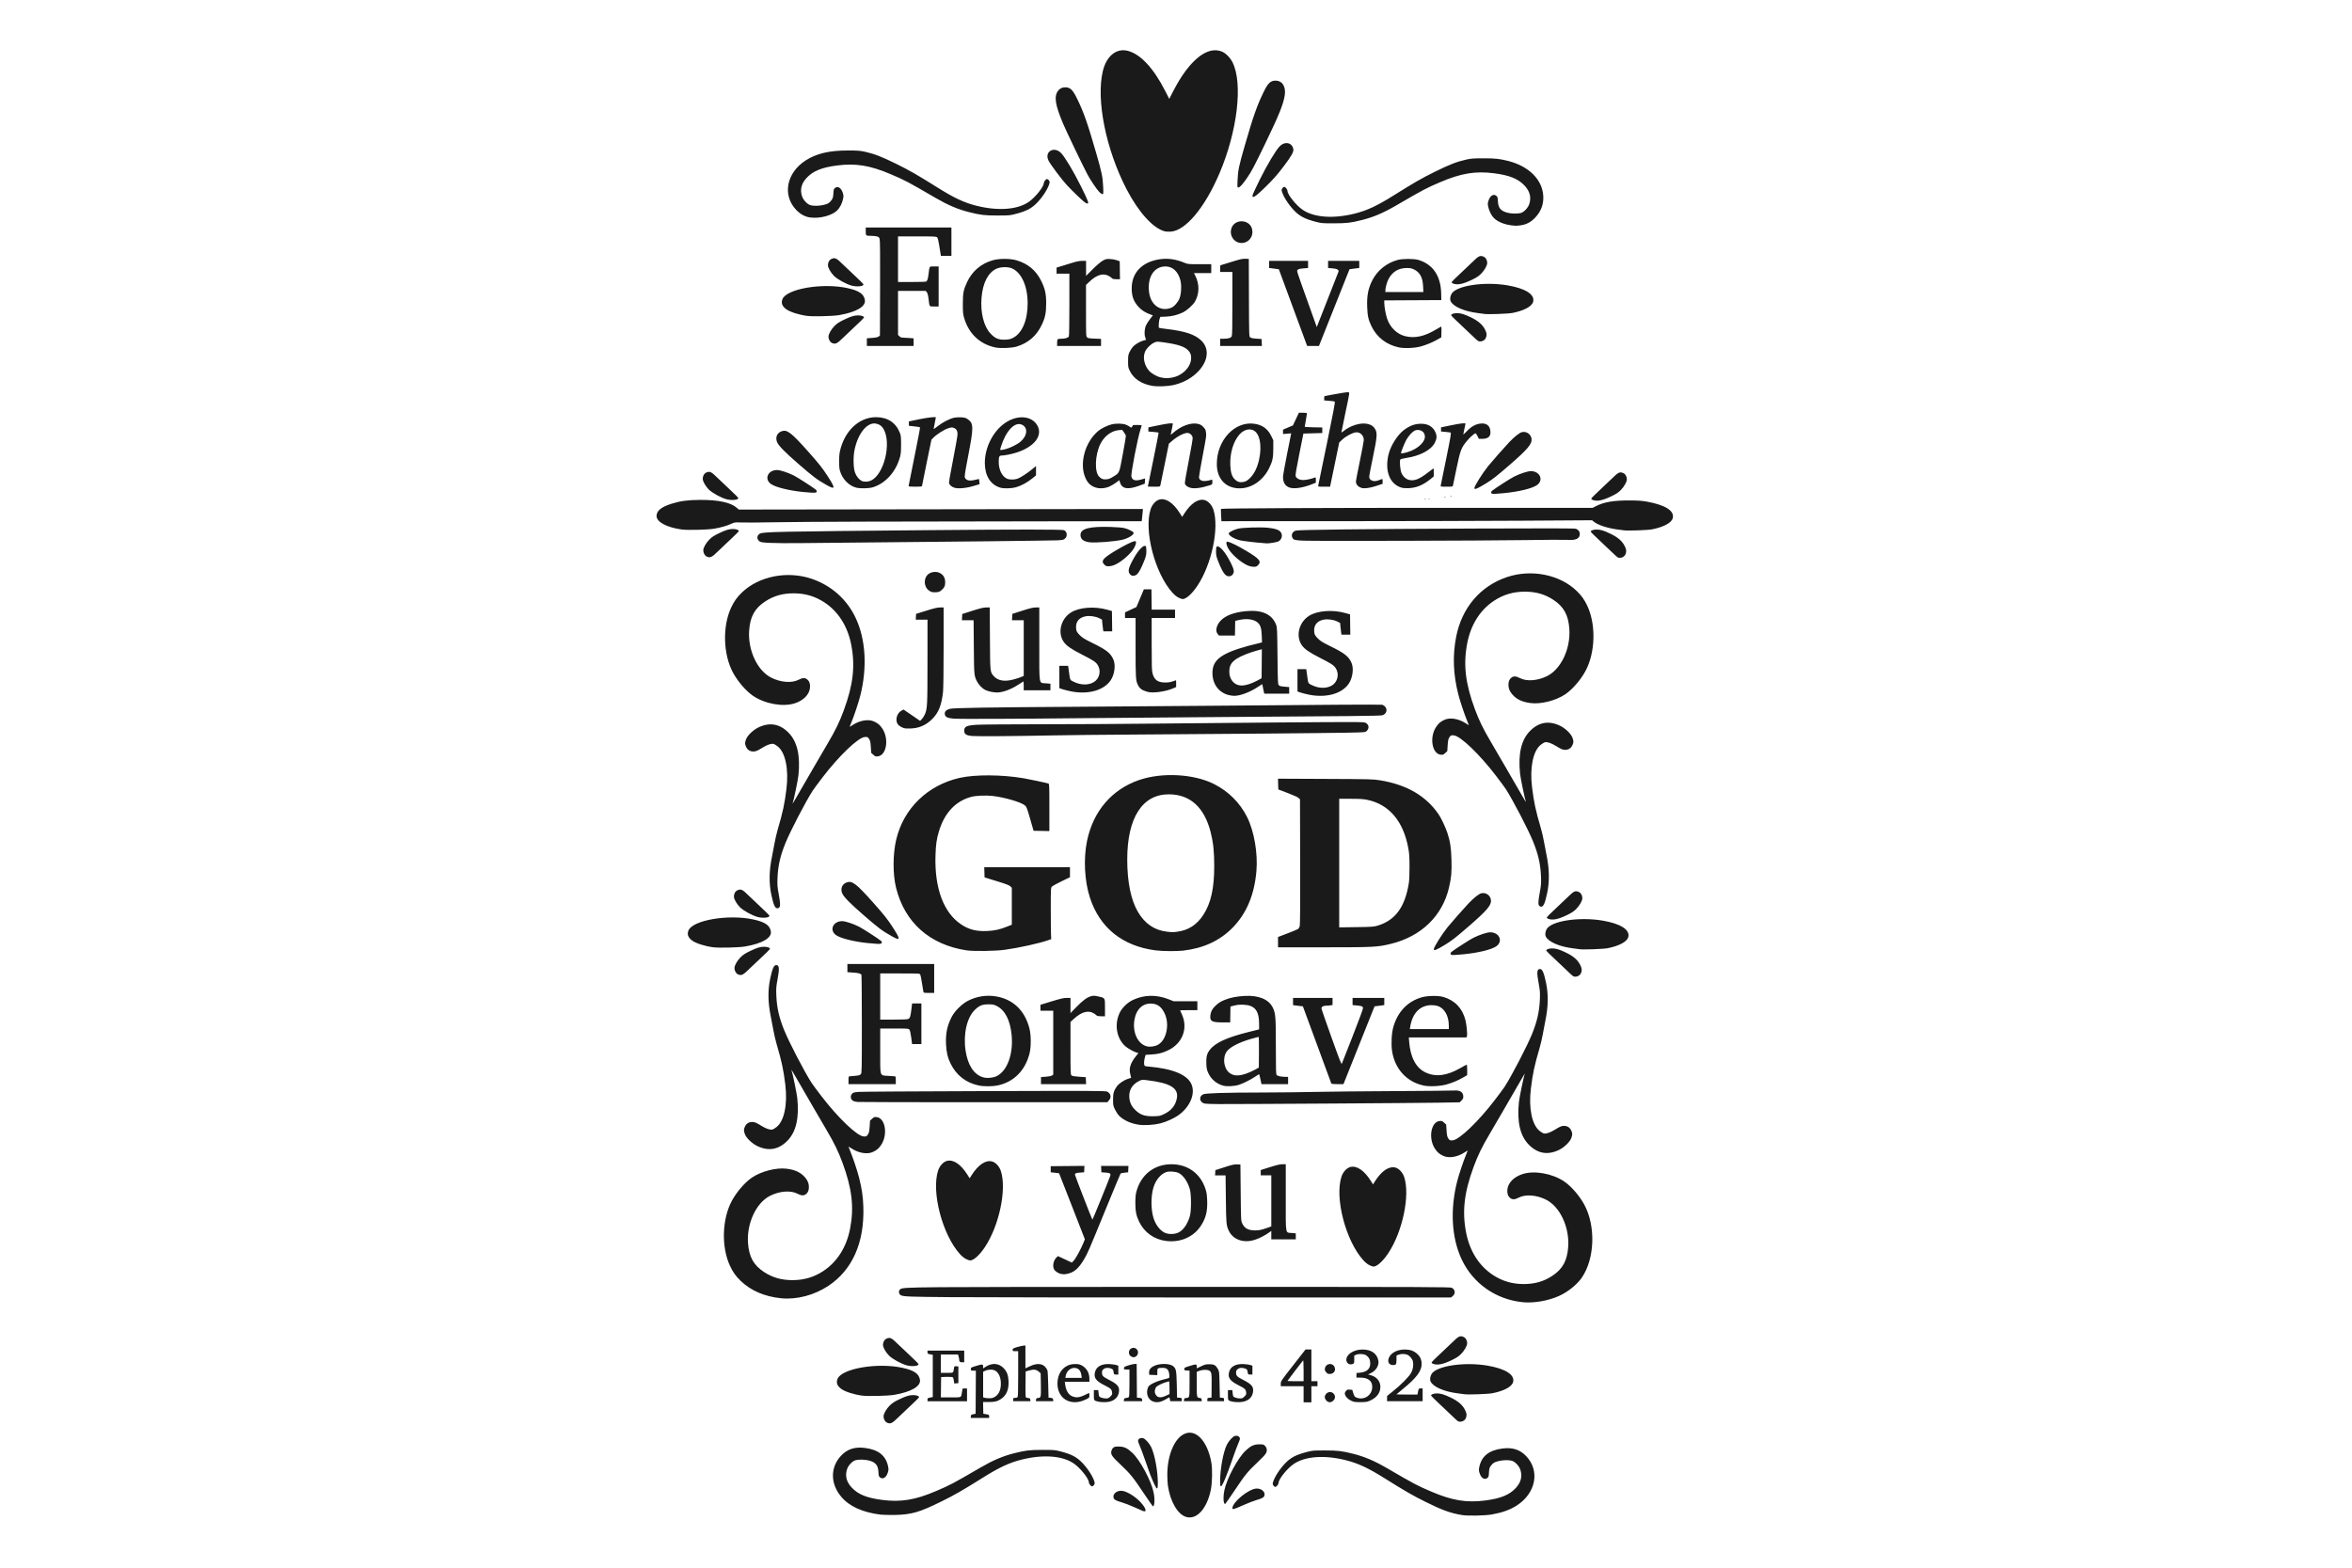 <?xml version="1.0" encoding="UTF-8" standalone="no"?>
<svg
   xmlns:dc="http://purl.org/dc/elements/1.1/"
   xmlns:cc="http://creativecommons.org/ns#"
   xmlns:rdf="http://www.w3.org/1999/02/22-rdf-syntax-ns#"
   xmlns:svg="http://www.w3.org/2000/svg"
   xmlns="http://www.w3.org/2000/svg"
   id="svg147324"
   version="1.1"
   viewBox="0 0 396.875 264.583"
   height="1000"
   width="1500">
  <defs
     id="defs147318" />
  <g
     transform="translate(0,-32.417)"
     id="layer1">
    <path
       id="path146829"
       d="m 200.14,288.43 c -1.424,-0.429 -2.69,-2.614 -3.073,-5.305 -0.051,-0.361 -0.094,-1.164 -0.095,-1.784 -0.003,-3.179 1.105,-5.965 2.726,-6.847 1.966,-1.07 4.024,1.004 4.7,4.735 0.206,1.132 0.157,3.502 -0.096,4.694 -0.673,3.173 -2.396,5.039 -4.163,4.507 z m 46.539,-0.319 c -1.934,-0.321 -3.34,-0.83 -6.139,-2.222 -2.171,-1.079 -3.49,-1.84 -6.93,-3.997 -2.747,-1.722 -4.441,-2.512 -6.497,-3.029 -3.615,-0.909 -6.888,-0.675 -8.807,0.631 -1.102,0.75 -2.561,2.568 -2.561,3.192 0,0.227 -0.347,0.673 -0.523,0.673 -0.26,0 -0.517,-0.36 -0.454,-0.635 0.194,-0.856 1.062,-2.252 2.052,-3.298 0.952,-1.005 1.826,-1.467 3.7,-1.956 0.949,-0.247 1.103,-0.26 3.064,-0.257 2.181,0.003 2.841,0.082 4.754,0.564 1.912,0.482 3.558,1.181 5.671,2.407 4.836,2.808 5.062,2.927 7.521,3.98 3.512,1.503 5.954,1.903 9.11,1.491 2.595,-0.339 4.047,-0.933 5.128,-2.096 0.885,-0.953 1.142,-1.987 0.77,-3.104 -0.211,-0.636 -0.89,-1.352 -1.421,-1.499 -0.822,-0.228 -2.383,-0.052 -3.054,0.344 -0.148,0.088 -0.385,0.33 -0.525,0.538 -0.21,0.312 -0.261,0.506 -0.29,1.106 -0.034,0.651 -0.061,0.749 -0.28,0.921 -0.47,0.369 -1.041,0.011 -1.304,-0.825 -0.135,-0.429 -0.143,-0.582 -0.047,-1.038 0.386,-1.839 1.643,-2.837 3.935,-3.121 1.698,-0.211 2.948,0.197 3.992,1.305 2.345,2.486 1.622,6.231 -1.606,8.319 -1.111,0.719 -2.42,1.19 -4.19,1.509 -1.148,0.207 -4.078,0.264 -5.069,0.099 z m -98.057,-0.063 c -3.094,-0.382 -5.347,-1.411 -6.713,-3.068 -1.82,-2.206 -1.81,-4.945 0.022,-6.89 1.045,-1.107 2.294,-1.516 3.992,-1.305 2.291,0.284 3.549,1.283 3.935,3.122 0.095,0.455 0.088,0.608 -0.047,1.038 -0.263,0.833 -0.834,1.195 -1.304,0.825 -0.218,-0.172 -0.248,-0.269 -0.279,-0.921 -0.057,-1.147 -0.475,-1.645 -1.634,-1.947 -0.638,-0.166 -1.712,-0.186 -2.235,-0.041 -0.531,0.148 -1.21,0.864 -1.421,1.499 -0.372,1.118 -0.115,2.151 0.77,3.104 1.081,1.164 2.533,1.757 5.128,2.096 3.156,0.412 5.598,0.015 9.11,-1.491 2.459,-1.052 2.685,-1.172 7.521,-3.98 2.112,-1.226 3.758,-1.925 5.671,-2.407 1.913,-0.482 2.573,-0.56 4.754,-0.564 1.962,-0.003 2.116,0.011 3.064,0.257 1.874,0.489 2.748,0.951 3.7,1.956 0.991,1.046 1.859,2.441 2.052,3.298 0.062,0.275 -0.195,0.635 -0.454,0.635 -0.177,0 -0.523,-0.446 -0.523,-0.674 0,-0.624 -1.458,-2.442 -2.561,-3.192 -1.919,-1.306 -5.192,-1.54 -8.807,-0.631 -2.056,0.517 -3.75,1.307 -6.497,3.029 -3.508,2.199 -4.773,2.926 -7.061,4.054 -3.638,1.794 -5.024,2.194 -7.792,2.249 -0.929,0.011 -2.007,-0.011 -2.394,-0.053 z m 44.217,-0.626 c -0.077,-0.03 -0.737,-0.32 -1.466,-0.645 -0.729,-0.326 -1.689,-0.694 -2.134,-0.819 -0.949,-0.268 -1.257,-0.446 -1.34,-0.779 -0.15,-0.597 0.479,-1.162 1.293,-1.162 0.787,0 2.274,0.873 3.233,1.898 0.967,1.034 1.177,1.796 0.414,1.508 z m 15.114,-0.446 c 0,-1.055 2.814,-3.335 4.117,-3.335 0.814,0 1.443,0.565 1.293,1.162 -0.084,0.334 -0.391,0.512 -1.34,0.779 -0.445,0.125 -1.422,0.502 -2.171,0.838 -1.562,0.7 -1.898,0.798 -1.898,0.556 z m -14.932,-2.507 c -1.828,-2.744 -2.275,-3.295 -3.965,-4.895 -1.445,-1.368 -1.642,-1.66 -1.53,-2.261 0.034,-0.169 0.166,-0.409 0.299,-0.534 0.212,-0.199 0.327,-0.226 0.961,-0.223 0.882,0.003 1.404,0.244 2.265,1.041 1.32,1.222 3.197,4.717 3.61,6.72 0.228,1.107 0.17,2.327 -0.111,2.327 -0.043,0 -0.73,-0.979 -1.528,-2.176 z m 13.524,1.568 c -0.139,-0.365 -0.116,-1.27 0.054,-2.094 0.413,-2.004 2.29,-5.498 3.61,-6.72 0.861,-0.797 1.383,-1.037 2.265,-1.041 0.634,-0.003 0.749,0.022 0.961,0.223 0.133,0.124 0.268,0.364 0.299,0.534 0.113,0.601 -0.085,0.893 -1.524,2.256 -1.707,1.617 -2.091,2.089 -3.917,4.823 -0.811,1.213 -1.514,2.22 -1.564,2.237 -0.049,0.019 -0.132,-0.081 -0.184,-0.217 z m -11.808,-3.217 c -0.477,-1.028 -0.729,-1.687 -1.484,-3.889 -0.331,-0.964 -0.754,-2.1 -0.94,-2.524 -0.279,-0.636 -0.322,-0.809 -0.239,-0.99 0.112,-0.246 0.46,-0.368 0.803,-0.282 0.354,0.089 1.049,0.848 1.365,1.492 0.602,1.224 1.13,4.075 1.13,6.099 0,1.176 -0.125,1.194 -0.636,0.094 z m 11.15,-0.47 c 0,-2.023 0.528,-4.874 1.13,-6.099 0.316,-0.644 1.011,-1.403 1.365,-1.492 0.343,-0.086 0.691,0.037 0.803,0.282 0.083,0.181 0.041,0.354 -0.239,0.99 -0.186,0.424 -0.609,1.56 -0.94,2.524 -1.019,2.972 -1.754,4.711 -1.992,4.711 -0.098,0 -0.127,-0.208 -0.127,-0.916 z m -56.214,-9.829 c -0.334,-0.15 -0.583,-0.603 -0.583,-1.062 0,-0.429 0.466,-1.248 1.034,-1.819 0.408,-0.41 0.77,-0.647 1.601,-1.047 1.146,-0.552 1.707,-0.723 2.368,-0.723 0.552,0 1.023,0.169 0.986,0.354 -0.015,0.08 -0.599,0.669 -1.296,1.31 -0.697,0.641 -1.694,1.586 -2.216,2.101 -1.036,1.023 -1.307,1.15 -1.895,0.886 z m 96.377,-0.221 c -0.086,-0.034 -0.573,-0.473 -1.08,-0.973 -0.507,-0.5 -1.492,-1.433 -2.189,-2.074 -0.697,-0.641 -1.28,-1.23 -1.296,-1.31 -0.037,-0.185 0.434,-0.354 0.987,-0.354 0.661,0 1.222,0.171 2.368,0.723 1.231,0.593 1.956,1.228 2.382,2.088 0.287,0.579 0.314,0.899 0.116,1.373 -0.192,0.459 -0.82,0.716 -1.288,0.527 z m -82.221,-0.848 c 0,-0.24 0.042,-0.277 0.399,-0.352 l 0.399,-0.084 0.022,-3.637 0.022,-3.637 h -0.424 c -0.402,0 -0.424,-0.015 -0.424,-0.265 0,-0.252 0.041,-0.277 0.84,-0.516 1.134,-0.339 1.225,-0.334 1.225,0.075 v 0.327 l 0.443,-0.281 c 1.12,-0.71 2.269,-0.598 3.082,0.301 0.512,0.566 0.715,1.12 0.77,2.101 0.079,1.393 -0.351,2.435 -1.248,3.029 -0.635,0.42 -1.077,0.53 -2.134,0.527 l -0.918,-0.001 0.022,0.989 0.022,0.989 0.493,0.084 c 0.46,0.078 0.493,0.102 0.493,0.352 v 0.268 h -1.549 -1.549 v -0.268 z m 4.144,-3.352 c 0.56,-0.398 0.854,-1.019 0.906,-1.915 0.074,-1.278 -0.39,-2.286 -1.172,-2.544 -0.4,-0.132 -1.125,-0.063 -1.526,0.144 l -0.287,0.148 v 2.154 2.154 l 0.305,0.093 c 0.168,0.051 0.548,0.081 0.845,0.067 0.421,-0.019 0.626,-0.087 0.928,-0.301 z m 12.536,0.851 c -1.462,-0.402 -2.28,-1.881 -2.028,-3.664 0.215,-1.52 1.276,-2.565 2.695,-2.656 0.846,-0.055 1.378,0.122 1.907,0.635 0.494,0.479 0.742,1.114 0.742,1.901 v 0.452 h -2.078 -2.078 l 0.06,0.436 c 0.161,1.173 0.64,1.88 1.422,2.099 0.713,0.199 1.162,0.089 2.604,-0.638 0.038,-0.019 0.07,0.151 0.07,0.38 0,0.409 -0.007,0.419 -0.509,0.664 -1.034,0.506 -1.933,0.631 -2.807,0.391 z m 1.969,-4.414 c -0.079,-0.57 -0.289,-0.951 -0.621,-1.123 -0.824,-0.426 -1.841,0.174 -2.026,1.195 l -0.063,0.352 h 1.384 1.385 z m 2.99,4.464 c -0.906,-0.196 -0.892,-0.178 -0.892,-1.127 v -0.847 h 0.371 0.371 l 0.063,0.558 c 0.061,0.541 0.074,0.562 0.429,0.704 0.201,0.081 0.559,0.146 0.796,0.146 0.367,0 0.479,-0.048 0.761,-0.331 0.297,-0.297 0.326,-0.37 0.28,-0.711 -0.069,-0.513 -0.204,-0.638 -1.263,-1.173 -1.477,-0.746 -1.855,-1.274 -1.61,-2.248 0.239,-0.951 1.155,-1.426 2.566,-1.33 0.416,0.03 0.893,0.101 1.061,0.162 l 0.305,0.111 v 0.742 0.742 h -0.37 c -0.367,0 -0.37,-0.003 -0.435,-0.432 -0.056,-0.376 -0.106,-0.449 -0.378,-0.563 -0.491,-0.205 -1.018,-0.168 -1.322,0.095 -0.214,0.183 -0.26,0.298 -0.252,0.613 0.015,0.514 0.166,0.663 1.255,1.222 1.448,0.744 1.764,1.168 1.584,2.129 -0.18,0.963 -1.003,1.551 -2.231,1.595 -0.393,0.015 -0.883,-0.011 -1.09,-0.056 z m 9.003,-0.088 c -0.825,-0.375 -1.145,-1.403 -0.741,-2.383 0.175,-0.425 1.385,-1.008 2.769,-1.334 0.387,-0.091 0.739,-0.198 0.783,-0.237 0.043,-0.039 0.048,-0.317 0.015,-0.619 -0.097,-0.773 -0.4,-1.07 -1.091,-1.068 -0.88,0.003 -0.923,0.034 -0.923,0.671 v 0.556 l -0.681,-0.03 -0.681,-0.03 -0.026,-0.347 c -0.034,-0.418 0.159,-0.747 0.604,-1.022 0.957,-0.591 2.874,-0.613 3.508,-0.04 0.448,0.406 0.507,0.723 0.56,3.051 l 0.05,2.206 0.399,0.03 c 0.373,0.03 0.399,0.047 0.399,0.305 v 0.276 h -0.975 -0.975 l -0.061,-0.328 c -0.034,-0.181 -0.081,-0.328 -0.103,-0.328 -0.022,0 -0.255,0.131 -0.516,0.292 -0.899,0.553 -1.646,0.674 -2.307,0.374 z m 2.286,-0.944 0.587,-0.277 v -1.094 c 0,-0.912 -0.019,-1.085 -0.135,-1.042 -0.074,0.03 -0.316,0.1 -0.538,0.161 -0.461,0.124 -1.267,0.511 -1.51,0.725 -0.245,0.215 -0.376,0.791 -0.253,1.115 0.285,0.754 0.857,0.881 1.849,0.412 z m 11.336,1.032 c -0.906,-0.196 -0.892,-0.178 -0.892,-1.127 v -0.847 h 0.371 0.371 l 0.063,0.558 c 0.061,0.54 0.074,0.562 0.429,0.704 0.201,0.08 0.559,0.146 0.796,0.146 0.367,0 0.478,-0.049 0.761,-0.331 0.297,-0.297 0.326,-0.37 0.28,-0.711 -0.069,-0.513 -0.204,-0.638 -1.263,-1.173 -1.477,-0.746 -1.855,-1.274 -1.61,-2.248 0.239,-0.951 1.156,-1.426 2.566,-1.33 0.416,0.03 0.893,0.101 1.061,0.162 l 0.305,0.111 v 0.742 0.742 h -0.37 c -0.368,0 -0.37,-0.003 -0.435,-0.432 -0.056,-0.376 -0.106,-0.449 -0.378,-0.563 -0.491,-0.205 -1.018,-0.168 -1.322,0.094 -0.213,0.183 -0.26,0.298 -0.252,0.613 0.015,0.514 0.166,0.663 1.255,1.222 1.448,0.744 1.764,1.168 1.584,2.129 -0.18,0.963 -1.003,1.551 -2.231,1.595 -0.393,0.015 -0.883,-0.011 -1.09,-0.056 z m 11.876,-1.27 v -1.361 h -1.924 -1.925 v -0.429 c 0,-0.417 0.06,-0.506 2.087,-3.098 l 2.087,-2.669 h 0.494 0.494 v 2.676 2.676 h 0.516 0.516 v 0.422 0.422 h -0.516 -0.516 v 1.361 1.361 h -0.657 -0.657 z m 0,-4.009 c 0,-0.991 -0.038,-1.762 -0.079,-1.713 -0.229,0.261 -2.644,3.43 -2.644,3.469 0,0.03 0.613,0.047 1.361,0.047 h 1.361 z m 4.047,5.239 c -0.25,-0.138 -0.471,-0.484 -0.476,-0.742 -0.007,-0.326 0.271,-0.706 0.592,-0.812 0.901,-0.297 1.536,0.784 0.83,1.415 -0.328,0.293 -0.596,0.332 -0.946,0.139 z m 4.326,-0.003 c -0.525,-0.171 -0.97,-0.48 -1.223,-0.85 -0.255,-0.372 -0.256,-0.614 -0.003,-0.933 0.171,-0.218 0.256,-0.249 0.629,-0.224 l 0.431,0.03 0.186,0.583 c 0.167,0.524 0.223,0.598 0.547,0.728 1.274,0.51 2.623,-0.4 2.643,-1.783 0.019,-1.01 -0.673,-1.575 -1.929,-1.586 l -0.733,-0.007 v -0.386 -0.387 l 0.572,-0.052 c 1.213,-0.11 1.816,-0.692 1.751,-1.689 -0.038,-0.574 -0.21,-0.893 -0.661,-1.231 -0.339,-0.253 -1.22,-0.316 -1.688,-0.12 l -0.349,0.146 v 0.664 c 0,0.634 -0.015,0.669 -0.251,0.76 -0.556,0.211 -1.082,-0.133 -1.082,-0.708 0,-0.925 1.251,-1.729 2.701,-1.735 1.512,-0.007 2.486,0.675 2.707,1.897 0.143,0.788 -0.41,1.687 -1.29,2.096 l -0.454,0.211 0.524,0.152 c 0.958,0.278 1.559,1.032 1.556,1.951 -0.003,0.954 -0.552,1.737 -1.568,2.236 -0.579,0.285 -0.725,0.316 -1.622,0.342 -0.665,0.019 -1.117,-0.015 -1.39,-0.103 z m -71.835,-0.32 c 0,-0.243 0.041,-0.274 0.446,-0.352 l 0.446,-0.086 v -3.566 -3.566 l -0.446,-0.082 c -0.41,-0.075 -0.446,-0.103 -0.446,-0.353 v -0.272 h 3.098 3.098 v 0.986 0.986 h -0.366 c -0.369,0 -0.479,-0.104 -0.48,-0.454 0,-0.086 -0.044,-0.315 -0.098,-0.509 l -0.098,-0.352 h -1.451 -1.451 v 1.549 1.549 h 1.026 c 1.14,0 1.06,0.049 1.182,-0.733 0.062,-0.398 0.068,-0.404 0.406,-0.376 l 0.343,0.03 v 1.408 1.408 l -0.348,0.03 -0.348,0.03 -0.063,-0.473 c -0.034,-0.26 -0.117,-0.518 -0.183,-0.572 -0.071,-0.059 -0.493,-0.088 -1.044,-0.072 l -0.925,0.03 -0.022,1.713 -0.022,1.713 h 1.685 c 1.905,0 1.707,0.093 1.881,-0.886 0.054,-0.306 0.099,-0.57 0.099,-0.587 0,-0.015 0.169,-0.03 0.376,-0.03 h 0.376 v 1.08 1.08 h -3.333 -3.333 z m 14.457,-0.015 c 0,-0.256 0.026,-0.282 0.31,-0.282 0.17,0 0.36,-0.05 0.422,-0.113 0.084,-0.084 0.113,-1.089 0.113,-3.943 v -3.83 h -0.469 c -0.435,0 -0.469,-0.015 -0.469,-0.229 0,-0.206 0.081,-0.254 0.788,-0.469 0.433,-0.133 0.919,-0.241 1.08,-0.241 h 0.291 v 1.92 1.92 l 0.722,-0.343 c 1.446,-0.687 2.497,-0.448 2.991,0.681 0.045,0.103 0.105,1.181 0.133,2.394 l 0.05,2.206 0.376,0.047 c 0.326,0.041 0.38,0.081 0.405,0.305 l 0.026,0.258 h -1.468 -1.468 l 0.026,-0.258 c 0.022,-0.213 0.081,-0.263 0.328,-0.287 0.508,-0.049 0.522,-0.116 0.486,-2.23 l -0.034,-1.934 -0.301,-0.269 c -0.422,-0.377 -0.862,-0.438 -1.615,-0.221 l -0.619,0.178 -0.022,2.018 c -0.019,1.11 -0.003,2.11 0.022,2.224 0.038,0.158 0.131,0.212 0.402,0.235 0.305,0.03 0.355,0.063 0.381,0.287 l 0.026,0.258 h -1.462 -1.461 z m 18.699,0.022 c 0.022,-0.219 0.079,-0.263 0.358,-0.289 0.181,-0.015 0.381,-0.074 0.446,-0.129 0.088,-0.073 0.118,-0.666 0.118,-2.386 v -2.289 h -0.469 c -0.396,0 -0.469,-0.03 -0.469,-0.176 0,-0.098 0.053,-0.219 0.117,-0.272 0.177,-0.143 1.411,-0.491 1.745,-0.491 h 0.293 l 0.022,2.84 0.022,2.84 0.422,0.047 c 0.377,0.042 0.426,0.074 0.452,0.305 l 0.026,0.258 h -1.561 -1.561 z m 10.139,0 c 0.022,-0.219 0.079,-0.263 0.358,-0.289 0.571,-0.054 0.564,-0.019 0.564,-2.416 v -2.189 l -0.446,-0.03 c -0.403,-0.03 -0.446,-0.05 -0.446,-0.258 0,-0.207 0.083,-0.255 0.845,-0.491 1.148,-0.356 1.267,-0.35 1.267,0.06 v 0.323 l 0.728,-0.347 c 0.63,-0.301 0.818,-0.347 1.401,-0.347 0.793,0 1.071,0.156 1.437,0.806 0.225,0.4 0.234,0.49 0.281,2.62 l 0.048,2.206 0.352,0.03 c 0.32,0.03 0.352,0.054 0.352,0.305 v 0.276 h -1.408 -1.408 v -0.276 c 0,-0.252 0.034,-0.279 0.352,-0.305 l 0.352,-0.03 0.022,-1.971 c 0.026,-2.119 -0.019,-2.375 -0.421,-2.593 -0.339,-0.182 -1.117,-0.162 -1.646,0.042 l -0.446,0.171 v 2.093 c 0,2.262 0,2.261 0.516,2.319 0.228,0.03 0.287,0.081 0.312,0.29 l 0.026,0.258 h -1.515 -1.515 z m 34.255,-0.187 0.003,-0.446 0.998,-0.798 c 1.322,-1.057 2.622,-2.366 3.022,-3.043 0.344,-0.581 0.467,-1.301 0.34,-1.979 -0.077,-0.406 -0.552,-0.97 -0.964,-1.142 -0.397,-0.166 -1.077,-0.161 -1.486,0.011 l -0.326,0.136 v 0.69 c 0,0.795 -0.077,0.915 -0.586,0.915 -0.534,0 -0.862,-0.354 -0.794,-0.858 0.136,-1.017 1.296,-1.761 2.755,-1.768 0.895,-0.003 1.541,0.217 2.098,0.717 0.538,0.484 0.771,1.009 0.771,1.743 9e-4,1.166 -0.903,2.369 -3.138,4.177 -0.607,0.491 -1.105,0.909 -1.105,0.929 0,0.019 0.798,0.034 1.773,0.034 h 1.773 l 0.063,-0.352 c 0.115,-0.648 0.138,-0.681 0.481,-0.681 h 0.322 v 1.08 1.08 h -3.004 -3.004 l 0.003,-0.446 z m -88.581,-0.5 c -1.409,-0.19 -2.867,-0.658 -3.514,-1.126 -0.697,-0.505 -0.902,-1.063 -0.63,-1.715 0.729,-1.745 6.767,-2.766 10.95,-1.85 1.956,0.428 2.764,0.975 2.948,1.996 0.2,1.106 -1.435,2.069 -4.357,2.566 -1.059,0.18 -4.426,0.261 -5.398,0.129 z m 101.624,-0.235 c -0.129,-0.019 -0.615,-0.087 -1.08,-0.144 -2.309,-0.285 -4.139,-1.071 -4.609,-1.978 -0.154,-0.297 -0.107,-0.784 0.118,-1.229 0.714,-1.41 5.476,-2.152 9.468,-1.475 3.021,0.512 4.633,1.54 4.327,2.76 -0.199,0.791 -1.494,1.498 -3.474,1.895 -0.726,0.146 -4.168,0.27 -4.751,0.171 z m -23.33,-3.72 c -0.206,-0.244 -0.243,-0.363 -0.2,-0.634 0.145,-0.909 1.367,-1.021 1.654,-0.152 0.193,0.585 -0.202,1.085 -0.856,1.085 -0.274,0 -0.399,-0.063 -0.599,-0.3 z m -70.784,-1.159 c -0.915,-0.25 -2.402,-1.068 -2.961,-1.63 -0.564,-0.567 -1.029,-1.386 -1.029,-1.814 0,-0.489 0.247,-0.912 0.624,-1.07 0.58,-0.243 0.821,-0.126 1.86,0.899 0.519,0.512 1.514,1.455 2.211,2.096 0.697,0.641 1.28,1.23 1.296,1.31 0.065,0.334 -1.097,0.456 -2,0.21 z m 88.828,-0.248 c -0.16,-0.059 -0.252,-0.154 -0.235,-0.242 0.019,-0.08 0.599,-0.67 1.296,-1.311 0.697,-0.641 1.692,-1.584 2.211,-2.096 1.038,-1.025 1.279,-1.141 1.859,-0.899 0.377,0.158 0.624,0.581 0.624,1.07 0,0.429 -0.466,1.248 -1.034,1.819 -0.408,0.41 -0.77,0.647 -1.601,1.047 -1.463,0.705 -2.376,0.884 -3.12,0.612 z m -50.901,-1.223 c -0.293,-0.168 -0.416,-0.377 -0.419,-0.712 -0.007,-0.686 0.846,-1.031 1.314,-0.533 0.609,0.648 -0.134,1.681 -0.894,1.245 z m 65.997,-9.185 c -4.529,-0.466 -8.369,-3.172 -10.275,-7.237 -1.692,-3.61 -1.967,-8.379 -0.759,-13.13 0.297,-1.168 1.035,-3.383 1.498,-4.496 0.158,-0.381 0.289,-0.708 0.289,-0.725 0,-0.019 -0.256,0.133 -0.569,0.336 -1.168,0.755 -2.587,0.987 -3.518,0.575 -0.673,-0.298 -1.054,-0.624 -1.457,-1.248 -1.128,-1.745 -0.665,-4.486 0.786,-4.649 0.377,-0.043 0.454,-0.015 0.77,0.275 l 0.351,0.322 0.063,0.985 c 0.05,0.789 0.105,1.054 0.277,1.332 0.212,0.343 0.306,0.386 0.761,0.347 1.12,-0.096 4.34,-3.185 7.145,-6.854 0.73,-0.955 1.465,-1.951 1.634,-2.214 1.198,-1.866 3.766,-6.805 4.585,-8.817 0.876,-2.152 1.262,-3.84 1.344,-5.867 0.049,-1.213 0.026,-1.506 -0.191,-2.689 -0.358,-1.932 -0.311,-2.475 0.215,-2.475 0.389,0 0.643,0.57 1.005,2.253 0.432,2.006 0.395,4.112 -0.114,6.548 -0.127,0.607 -0.318,1.611 -0.425,2.23 -0.107,0.62 -0.343,1.633 -0.524,2.253 -0.882,3.009 -1.168,4.345 -1.48,6.897 -0.403,3.306 0.175,6.119 1.469,7.141 0.259,0.205 0.574,0.399 0.699,0.43 0.365,0.092 1.065,-0.133 1.773,-0.569 0.993,-0.612 1.222,-0.709 1.662,-0.709 0.543,9.6e-4 0.981,0.282 1.205,0.776 0.222,0.489 0.226,0.663 0.026,1.244 -0.227,0.666 -1.204,1.616 -2.108,2.047 -1.901,0.907 -3.594,0.611 -5.072,-0.888 -1.469,-1.489 -2.018,-3.845 -1.676,-7.183 0.082,-0.8 0.791,-4.229 0.986,-4.773 0.067,-0.186 -0.498,0.78 -3.377,5.774 -0.819,1.42 -1.971,3.397 -2.562,4.393 -1.27,2.142 -1.974,3.589 -2.686,5.522 -1.602,4.344 -1.964,7.505 -1.271,11.095 0.6,3.111 2.182,5.614 4.523,7.156 1.57,1.034 3.257,1.533 5.184,1.533 1.866,0 3.367,-0.426 4.801,-1.362 1.784,-1.165 2.569,-2.592 2.722,-4.955 0.216,-3.321 -1.398,-6.746 -3.735,-7.922 -1.596,-0.803 -3.469,-0.946 -4.603,-0.352 -0.679,0.356 -1.093,0.37 -1.473,0.051 -0.367,-0.309 -0.52,-0.787 -0.454,-1.423 0.117,-1.128 1.092,-2.121 2.553,-2.597 1.992,-0.65 5.052,-0.103 7.057,1.262 1.166,0.794 2.55,2.39 3.356,3.87 1.967,3.612 1.791,9.128 -0.393,12.327 -0.799,1.171 -2.319,2.402 -3.81,3.087 -1.825,0.838 -4.318,1.27 -6.211,1.075 z m -125.07,-0.659 c -2.816,-0.28 -5.137,-1.275 -6.864,-2.942 -0.815,-0.787 -1.313,-1.489 -1.799,-2.534 -1.49,-3.202 -1.344,-7.922 0.338,-11.013 0.806,-1.48 2.19,-3.077 3.356,-3.87 1.582,-1.077 4.118,-1.728 5.868,-1.506 1.248,0.158 2.111,0.511 2.801,1.148 0.568,0.524 0.878,1.081 0.941,1.694 0.066,0.637 -0.086,1.114 -0.454,1.423 -0.38,0.32 -0.793,0.306 -1.473,-0.051 -1.134,-0.594 -3.007,-0.451 -4.603,0.352 -2.337,1.176 -3.951,4.6 -3.735,7.922 0.154,2.363 0.938,3.791 2.722,4.955 1.434,0.936 2.935,1.362 4.801,1.362 1.927,0 3.614,-0.499 5.184,-1.533 2.341,-1.542 3.923,-4.045 4.523,-7.156 0.693,-3.591 0.331,-6.751 -1.271,-11.095 -0.713,-1.933 -1.417,-3.38 -2.686,-5.522 -0.591,-0.996 -1.743,-2.973 -2.562,-4.393 -2.878,-4.993 -3.443,-5.96 -3.377,-5.774 0.195,0.544 0.904,3.974 0.986,4.773 0.343,3.338 -0.207,5.694 -1.676,7.183 -1.478,1.499 -3.171,1.795 -5.072,0.888 -0.903,-0.431 -1.881,-1.38 -2.108,-2.047 -0.198,-0.58 -0.194,-0.754 0.026,-1.244 0.224,-0.494 0.662,-0.776 1.205,-0.776 0.44,0 0.669,0.097 1.662,0.709 0.708,0.436 1.408,0.661 1.773,0.569 0.125,-0.03 0.44,-0.225 0.699,-0.43 1.294,-1.023 1.872,-3.836 1.469,-7.141 -0.312,-2.552 -0.598,-3.888 -1.48,-6.897 -0.181,-0.62 -0.418,-1.633 -0.524,-2.253 -0.107,-0.62 -0.298,-1.623 -0.425,-2.23 -0.509,-2.435 -0.546,-4.541 -0.114,-6.548 0.362,-1.683 0.616,-2.253 1.005,-2.253 0.526,0 0.574,0.542 0.215,2.475 -0.219,1.183 -0.24,1.476 -0.191,2.689 0.082,2.028 0.468,3.715 1.344,5.867 0.818,2.011 3.387,6.951 4.585,8.817 0.168,0.262 0.904,1.259 1.634,2.213 2.805,3.669 6.025,6.758 7.145,6.854 0.454,0.039 0.549,-0.003 0.761,-0.347 0.171,-0.278 0.227,-0.542 0.277,-1.332 l 0.063,-0.985 0.351,-0.322 c 0.317,-0.29 0.393,-0.317 0.77,-0.275 1.45,0.164 1.913,2.904 0.786,4.649 -0.403,0.624 -0.785,0.951 -1.458,1.248 -0.931,0.412 -2.35,0.18 -3.518,-0.575 -0.313,-0.202 -0.569,-0.353 -0.569,-0.336 0,0.019 0.13,0.344 0.289,0.726 0.463,1.113 1.201,3.327 1.498,4.496 0.467,1.836 0.669,3.214 0.723,4.94 0.19,6.034 -1.843,10.63 -5.892,13.326 -2.367,1.576 -5.338,2.361 -7.953,2.101 z m 28.75,-0.187 c -7.062,-0.06 -7.973,-0.092 -8.507,-0.293 -0.453,-0.17 -0.536,-0.808 -0.139,-1.068 0.554,-0.363 1.534,-0.371 47.981,-0.372 42,-9.7e-4 44.799,0.007 45.072,0.159 0.583,0.319 0.63,1.031 0.094,1.43 l -0.259,0.194 -38.46,0.004 c -21.153,0.003 -41.755,-0.022 -45.783,-0.057 z m 18.387,-3.935 c -0.442,-0.105 -0.959,-0.458 -1.116,-0.76 -0.301,-0.581 -0.094,-1.537 0.439,-2.03 l 0.22,-0.204 1.173,0.549 1.174,0.548 0.333,-0.358 c 0.347,-0.374 1.215,-1.97 1.625,-2.986 l 0.237,-0.59 -2.165,-5.559 c -1.191,-3.058 -2.174,-5.571 -2.186,-5.584 -0.015,-0.015 -0.334,-0.056 -0.717,-0.094 l -0.695,-0.069 v -0.516 -0.516 l 2.845,-0.026 2.845,-0.026 -0.026,0.541 -0.026,0.541 -0.657,0.047 c -0.725,0.052 -0.892,0.119 -0.892,0.36 0,0.141 2.856,7.503 2.945,7.592 0.038,0.034 2.834,-6.838 3,-7.368 0.135,-0.43 -0.001,-0.528 -0.809,-0.584 l -0.676,-0.047 -0.026,-0.54 -0.026,-0.54 h 2.309 2.309 l -0.026,0.54 -0.026,0.54 -0.601,0.066 c -0.331,0.037 -0.633,0.1 -0.672,0.141 -0.038,0.041 -1.135,2.673 -2.435,5.848 -3.055,7.459 -3.097,7.556 -3.722,8.619 -0.866,1.471 -1.599,2.143 -2.634,2.413 -0.576,0.15 -0.845,0.16 -1.308,0.05 z m 52.095,-1.469 c -0.301,-0.146 -0.694,-0.462 -1.018,-0.818 -2.979,-3.281 -4.873,-10.541 -3.688,-14.135 0.255,-0.771 0.875,-1.445 1.479,-1.606 1.083,-0.288 2.348,0.564 3.462,2.333 l 0.376,0.598 0.35,-0.551 c 1.1,-1.731 2.363,-2.572 3.434,-2.286 0.605,0.161 1.225,0.834 1.479,1.606 1.015,3.077 -0.27,9.208 -2.693,12.851 -0.908,1.365 -1.907,2.261 -2.51,2.25 -0.1,-10e-4 -0.402,-0.11 -0.672,-0.241 z m -68.062,-1.033 c -0.301,-0.146 -0.694,-0.462 -1.018,-0.818 -2.979,-3.281 -4.873,-10.541 -3.688,-14.135 0.255,-0.771 0.875,-1.445 1.479,-1.606 1.083,-0.288 2.348,0.564 3.462,2.333 l 0.376,0.598 0.35,-0.551 c 1.1,-1.731 2.363,-2.572 3.434,-2.286 0.605,0.161 1.225,0.834 1.479,1.606 1.015,3.077 -0.27,9.208 -2.693,12.851 -0.908,1.365 -1.907,2.261 -2.51,2.25 -0.1,-9.7e-4 -0.402,-0.11 -0.672,-0.241 z m 33.771,-3.045 c -2.026,-0.252 -3.68,-1.428 -4.556,-3.238 -0.488,-1.009 -0.644,-1.779 -0.645,-3.189 -0.001,-0.889 0.046,-1.399 0.171,-1.878 0.758,-2.881 3.005,-4.644 5.921,-4.644 2.75,0 4.89,1.557 5.741,4.174 0.195,0.6 0.253,0.996 0.288,1.971 0.067,1.853 -0.243,3.036 -1.14,4.354 -1.231,1.81 -3.429,2.741 -5.781,2.448 z m 2.018,-1.403 c 0.847,-0.37 1.599,-1.436 1.987,-2.818 0.25,-0.89 0.245,-3.636 -0.007,-4.506 -0.378,-1.3 -1.092,-2.341 -1.88,-2.745 -0.474,-0.243 -1.566,-0.33 -2.08,-0.165 -0.937,0.3 -1.816,1.354 -2.192,2.629 -0.433,1.467 -0.434,3.598 -9.7e-4,5.071 0.322,1.096 1.036,2.079 1.812,2.497 0.619,0.334 1.649,0.35 2.363,0.039 z m 11.023,1.406 c -1.115,-0.138 -2.017,-0.765 -2.466,-1.716 -0.431,-0.911 -0.453,-1.145 -0.503,-5.348 l -0.048,-4.013 h -0.887 -0.887 l 0.026,-0.441 0.026,-0.441 1.549,-0.498 c 1.274,-0.41 1.649,-0.494 2.112,-0.474 l 0.563,0.022 0.047,4.741 c 0.047,4.715 0.048,4.743 0.266,5.21 0.379,0.815 1.011,1.163 2.129,1.169 0.717,0.003 1.057,-0.067 2.089,-0.431 l 0.681,-0.24 v -4.309 -4.309 h -0.891 -0.892 v -0.449 -0.449 l 1.572,-0.494 c 1.156,-0.363 1.715,-0.493 2.112,-0.49 l 0.54,0.003 v 5.618 c 0,6.483 -0.101,5.883 1.014,5.987 l 0.676,0.063 v 0.503 0.503 h -2.066 -2.065 v -0.715 -0.715 l -0.305,0.23 c -0.604,0.455 -1.651,1.009 -2.333,1.232 -0.83,0.272 -1.36,0.336 -2.064,0.249 z M 192.188,222.24 c -1.328,-0.186 -2.54,-0.727 -3.321,-1.483 -0.197,-0.19 -0.514,-0.661 -0.704,-1.045 -0.333,-0.673 -0.346,-0.737 -0.346,-1.69 0,-1.089 0.111,-1.485 0.625,-2.233 0.343,-0.498 1.235,-1.1 1.929,-1.302 0.274,-0.079 0.497,-0.159 0.497,-0.177 0,-0.019 -0.066,-0.289 -0.146,-0.602 -0.252,-0.985 0.015,-1.847 0.915,-2.987 l 0.463,-0.584 -0.264,-0.062 c -0.415,-0.098 -1.476,-0.677 -1.891,-1.032 -1.528,-1.308 -1.957,-3.685 -1.023,-5.671 0.405,-0.861 1.309,-1.747 2.228,-2.182 1.9,-0.9 3.968,-0.94 6.062,-0.118 l 0.837,0.329 h 1.996 1.996 v 0.751 0.751 h -1.455 c -0.8,0 -1.455,0.019 -1.455,0.037 0,0.019 0.126,0.305 0.279,0.634 1.105,2.363 0.135,4.945 -2.295,6.101 -0.986,0.47 -1.67,0.641 -2.84,0.71 l -0.96,0.057 -0.09,0.291 c -0.151,0.487 -0.216,1.07 -0.153,1.358 0.058,0.265 0.081,0.275 0.782,0.337 4.022,0.354 6.465,1.359 7.179,2.956 0.694,1.551 -0.156,3.716 -2.012,5.122 -0.802,0.608 -2.132,1.228 -3.235,1.507 -1.029,0.261 -2.635,0.363 -3.598,0.228 z m 4.242,-1.801 c 1.205,-0.574 1.906,-1.431 2.144,-2.618 0.35,-1.742 -1.044,-2.612 -4.946,-3.086 -0.944,-0.114 -0.95,-0.114 -1.435,0.132 -1.08,0.547 -1.655,1.437 -1.643,2.54 0.015,0.912 0.294,1.609 0.916,2.245 0.886,0.908 1.649,1.187 3.156,1.156 1.029,-0.022 1.114,-0.039 1.807,-0.369 z m -1.018,-11.702 c 1.439,-0.813 1.986,-3.477 1.092,-5.318 -0.513,-1.055 -1.144,-1.542 -2.099,-1.618 -1.548,-0.124 -2.674,0.91 -2.982,2.737 -0.357,2.123 0.563,4.08 2.106,4.476 0.532,0.136 1.37,0.015 1.884,-0.278 z m 7.901,9.939 c -0.896,-0.173 -1.09,-1.159 -0.309,-1.563 0.394,-0.204 3.562,-0.301 10.207,-0.313 2.659,-0.007 6.609,-0.05 8.778,-0.099 2.169,-0.05 8.167,-0.111 13.331,-0.136 5.163,-0.026 9.669,-0.07 10.013,-0.099 1.029,-0.087 1.581,0.269 1.581,1.02 0,0.286 -0.066,0.429 -0.305,0.668 l -0.305,0.304 -3.878,0.066 c -3.744,0.064 -32.897,0.247 -36.819,0.231 -1.058,-0.004 -2.091,-0.04 -2.295,-0.079 z m -58.603,-0.277 c -0.74,-0.068 -1.098,-0.313 -1.138,-0.779 -0.019,-0.241 0.034,-0.402 0.193,-0.59 0.205,-0.237 0.297,-0.264 1.155,-0.331 0.513,-0.04 10.087,-0.1 21.276,-0.134 18.264,-0.055 20.372,-0.046 20.624,0.085 0.63,0.326 0.761,0.968 0.3,1.483 l -0.274,0.307 -20.778,0.004 c -11.428,0.003 -21.04,-0.019 -21.358,-0.047 z m 20.435,-2.781 c -2.15,-0.463 -3.739,-1.693 -4.725,-3.658 -0.492,-0.98 -0.729,-1.973 -0.788,-3.297 -0.082,-1.842 0.193,-3.155 0.974,-4.655 0.507,-0.974 1.704,-2.155 2.711,-2.675 1.494,-0.772 3.162,-1.029 4.812,-0.741 2.835,0.495 4.799,2.386 5.568,5.361 0.309,1.195 0.31,3.209 0.003,4.357 -0.765,2.858 -2.681,4.746 -5.383,5.304 -0.875,0.181 -2.34,0.182 -3.172,0.003 z m 3.027,-1.575 c 1.812,-0.887 2.855,-3.786 2.523,-7.013 -0.255,-2.477 -1.117,-4.133 -2.514,-4.833 -0.484,-0.243 -0.646,-0.275 -1.393,-0.275 -1.039,-7e-5 -1.503,0.186 -2.264,0.904 -1.369,1.294 -2.017,4.122 -1.589,6.929 0.37,2.423 1.373,3.972 2.897,4.47 0.627,0.205 1.722,0.119 2.34,-0.183 z m 38.186,1.592 c -1.104,-0.321 -1.982,-1.067 -2.461,-2.091 -0.245,-0.525 -0.298,-0.766 -0.335,-1.537 -0.056,-1.155 0.079,-1.739 0.545,-2.359 0.936,-1.246 2.873,-2.136 6.74,-3.097 l 1.614,-0.401 v -0.9 c 0,-2.292 -0.736,-3.192 -2.67,-3.265 -0.604,-0.022 -1.041,0.019 -1.507,0.137 l -0.657,0.17 -0.022,1.338 -0.022,1.338 h -1.268 c -1.842,0 -2.181,-0.192 -2.079,-1.177 0.064,-0.624 0.321,-1.117 0.833,-1.601 0.578,-0.546 0.886,-0.739 1.691,-1.059 0.895,-0.355 1.971,-0.561 3.304,-0.63 2.346,-0.122 4.026,0.581 4.704,1.968 0.472,0.964 0.518,1.552 0.518,6.573 0,3.704 0.022,4.655 0.125,4.792 0.135,0.184 0.75,0.319 1.494,0.328 l 0.446,0.007 v 0.61 0.61 h -2.244 -2.244 l -0.155,-0.728 c -0.086,-0.4 -0.174,-0.783 -0.197,-0.851 -0.045,-0.137 -0.052,-0.133 -0.793,0.367 -0.685,0.463 -1.874,1.057 -2.629,1.315 -0.744,0.254 -2.097,0.325 -2.723,0.143 z m 3.849,-1.992 c 0.387,-0.126 1.042,-0.413 1.455,-0.638 l 0.751,-0.41 0.022,-2.593 c 0.019,-1.543 -0.015,-2.593 -0.062,-2.593 -0.048,0 -0.6,0.149 -1.227,0.331 -2.072,0.602 -3.602,1.389 -4.137,2.128 -0.753,1.04 -0.524,2.879 0.453,3.623 0.681,0.519 1.474,0.563 2.742,0.152 z m 30.032,1.986 c -2.872,-0.6 -4.904,-2.829 -5.346,-5.863 -0.177,-1.214 -0.071,-3.05 0.236,-4.089 0.754,-2.551 2.421,-4.272 4.795,-4.948 0.985,-0.281 2.801,-0.303 3.657,-0.044 1.935,0.584 3.193,1.914 3.697,3.908 0.199,0.785 0.347,2.402 0.25,2.71 l -0.063,0.2 h -4.87 -4.87 l 0.051,0.681 c 0.2,2.68 1.153,4.476 2.777,5.236 1.706,0.799 3.565,0.568 5.825,-0.721 0.574,-0.327 1.077,-0.595 1.118,-0.595 0.041,0 0.076,0.398 0.076,0.884 v 0.884 l -0.674,0.389 c -0.903,0.521 -1.825,0.907 -2.846,1.192 -1.052,0.294 -2.855,0.378 -3.812,0.178 z m 4.234,-10.093 c 0,-1.653 -0.72,-2.944 -1.858,-3.332 -0.235,-0.08 -0.701,-0.146 -1.034,-0.146 -1.949,0 -3.256,1.327 -3.631,3.685 l -0.056,0.352 h 3.29 3.29 z m -101.296,9.196 c 0,-0.561 0.022,-0.658 0.164,-0.663 0.09,-0.003 0.521,-0.04 0.956,-0.082 0.654,-0.063 0.822,-0.112 0.962,-0.286 0.162,-0.2 0.17,-0.627 0.169,-8.438 -9.7e-4,-4.525 -0.034,-8.274 -0.07,-8.331 -0.145,-0.216 -0.476,-0.303 -1.407,-0.369 l -0.962,-0.068 v -0.692 -0.692 h 7.322 7.323 v 2.441 2.441 h -0.89 c -0.847,0 -0.892,-0.011 -0.936,-0.211 -0.022,-0.116 -0.132,-0.775 -0.238,-1.463 -0.105,-0.689 -0.235,-1.333 -0.288,-1.432 -0.092,-0.172 -0.243,-0.18 -3.426,-0.18 h -3.329 v 3.896 3.896 h 2.249 c 1.492,0 2.328,-0.037 2.485,-0.108 0.291,-0.133 0.382,-0.414 0.531,-1.653 l 0.116,-0.962 h 0.783 0.783 v 3.427 3.427 h -0.784 -0.784 l -0.152,-1.139 c -0.102,-0.765 -0.204,-1.197 -0.31,-1.314 -0.147,-0.162 -0.335,-0.175 -2.538,-0.175 h -2.379 v 3.745 c 0,4.52 -0.119,4.137 1.323,4.245 0.537,0.04 1.051,0.075 1.141,0.078 0.14,0.004 0.164,0.101 0.164,0.662 v 0.657 h -3.99 -3.99 z m 32.482,0.061 v -0.596 l 0.809,-0.057 c 0.487,-0.034 0.898,-0.116 1.033,-0.204 l 0.224,-0.147 v -5.395 -5.396 h -1.08 -1.08 v -0.5 -0.5 l 1.901,-0.581 c 1.534,-0.469 2.023,-0.581 2.535,-0.58 l 0.634,9.7e-4 v 1.281 1.281 l 1.009,-1.036 c 1.098,-1.127 1.799,-1.641 2.482,-1.821 0.37,-0.098 0.555,-0.091 1.164,0.041 1.207,0.262 1.165,0.194 1.165,1.899 v 1.453 h -0.652 c -0.372,0 -0.679,-0.044 -0.715,-0.103 -0.038,-0.057 -0.257,-0.226 -0.493,-0.376 -0.916,-0.581 -2.064,-0.285 -3.327,0.859 l -0.634,0.574 v 4.437 c 0,4.139 0.015,4.447 0.167,4.589 0.123,0.111 0.469,0.171 1.291,0.226 l 1.123,0.074 0.026,0.587 0.026,0.587 h -3.807 -3.807 v -0.596 z m 48.981,0.479 c -0.022,-0.065 -1.112,-3.019 -2.418,-6.566 l -2.374,-6.449 -0.526,-0.056 c -0.29,-0.03 -0.664,-0.077 -0.831,-0.103 l -0.305,-0.047 v -0.605 -0.606 h 3.333 3.333 v 0.598 0.598 l -0.352,0.058 c -0.194,0.034 -0.546,0.059 -0.783,0.059 -0.442,0.001 -0.745,0.196 -0.74,0.478 0.001,0.073 0.758,2.246 1.682,4.827 1.445,4.038 1.692,4.661 1.771,4.459 0.05,-0.129 0.88,-2.24 1.843,-4.69 1.028,-2.617 1.74,-4.553 1.723,-4.692 -0.034,-0.279 -0.222,-0.351 -1.131,-0.433 l -0.634,-0.057 v -0.602 -0.603 h 2.676 2.675 v 0.602 0.602 l -0.352,0.051 c -0.194,0.03 -0.563,0.077 -0.821,0.108 l -0.469,0.057 -2.623,6.565 -2.623,6.565 h -1.005 c -0.718,0 -1.017,-0.034 -1.048,-0.117 z m 40.844,-18.078 c -0.086,-0.034 -0.572,-0.473 -1.08,-0.973 -0.507,-0.5 -1.492,-1.433 -2.189,-2.074 -0.697,-0.641 -1.28,-1.23 -1.296,-1.31 -0.037,-0.185 0.434,-0.354 0.986,-0.354 0.662,0 1.222,0.171 2.368,0.723 1.231,0.593 1.956,1.228 2.382,2.088 0.287,0.579 0.314,0.899 0.116,1.373 -0.192,0.459 -0.82,0.716 -1.288,0.527 z M 124.515,196.853 c -0.334,-0.15 -0.583,-0.603 -0.583,-1.062 0,-0.429 0.466,-1.248 1.034,-1.819 0.408,-0.41 0.77,-0.647 1.601,-1.047 1.146,-0.552 1.707,-0.723 2.368,-0.723 0.552,0 1.023,0.169 0.986,0.354 -0.019,0.079 -0.599,0.669 -1.296,1.31 -0.697,0.641 -1.694,1.586 -2.216,2.101 -1.037,1.023 -1.307,1.15 -1.895,0.886 z m 120.357,-3.305 c -0.17,-0.068 -0.145,-0.318 0.046,-0.472 0.534,-0.431 3.089,-2.076 3.709,-2.388 0.987,-0.496 2.3,-0.926 2.827,-0.926 1.577,0 2.227,1.569 0.99,2.387 -0.833,0.551 -2.98,1.071 -5.442,1.318 -1.464,0.147 -1.925,0.164 -2.131,0.081 z m -81.785,-0.738 c -6.194,-0.946 -10.405,-4.676 -11.875,-10.516 -0.585,-2.322 -0.571,-5.772 0.034,-8.258 1.262,-5.203 5.291,-9.105 10.663,-10.328 2.596,-0.591 7.115,-0.568 10.796,0.055 0.978,0.165 3.725,0.751 4.201,0.895 0.153,0.047 0.164,0.321 0.164,4.036 v 3.986 l -1.333,-0.026 -1.333,-0.026 -0.581,-2.016 c -0.527,-1.826 -0.61,-2.04 -0.883,-2.267 -0.662,-0.552 -3.447,-1.367 -5.446,-1.592 -1.169,-0.132 -2.818,-0.061 -3.614,0.154 -2.641,0.716 -4.495,2.691 -5.443,5.801 -0.39,1.279 -0.529,2.252 -0.585,4.107 -0.167,5.543 1.383,9.678 4.366,11.64 1.306,0.86 2.542,1.17 4.338,1.09 1.282,-0.057 2.148,-0.249 3.412,-0.756 l 0.766,-0.307 v -3.114 -3.114 l -0.246,-0.246 c -0.189,-0.188 -0.73,-0.395 -2.3,-0.879 l -2.054,-0.633 -0.026,-0.86 -0.026,-0.86 h 7.232 7.232 v 0.847 0.847 l -1.432,0.691 c -0.787,0.38 -1.516,0.785 -1.619,0.9 -0.181,0.201 -0.187,0.341 -0.187,3.743 0,1.944 0.019,3.891 0.038,4.326 l 0.038,0.792 -0.507,0.176 c -1.599,0.553 -4.953,1.292 -7.36,1.621 -1.583,0.216 -5.26,0.268 -6.424,0.09 z m 31.865,-0.001 c -5.545,-0.728 -9.377,-3.809 -11.032,-8.868 -0.921,-2.817 -1.117,-6.572 -0.5,-9.576 1.036,-5.039 4.186,-8.725 8.809,-10.307 3.863,-1.322 9.22,-1.032 12.627,0.684 2.421,1.22 4.364,3.156 5.569,5.553 1.193,2.372 1.841,6.115 1.582,9.138 -0.347,4.053 -1.698,7.229 -4.095,9.631 -2.143,2.147 -4.883,3.403 -8.27,3.791 -1.128,0.129 -3.533,0.105 -4.69,-0.047 z m 3.708,-3.145 c 1.87,-0.243 3.315,-1.179 4.395,-2.85 1.283,-1.983 1.839,-4.494 1.833,-8.272 -0.003,-2.422 -0.162,-3.928 -0.592,-5.633 -1.071,-4.246 -3.477,-6.431 -7.083,-6.431 -4.466,0 -7.003,3.979 -7.003,10.984 -7e-5,3.8 0.612,6.819 1.792,8.84 1.166,1.996 2.787,3.111 4.875,3.353 0.964,0.111 0.986,0.112 1.782,0.007 z m 43.278,2.957 c 0,-0.35 1.328,-2.473 2.316,-3.705 0.594,-0.739 2.841,-3.291 3.585,-4.07 0.836,-0.875 1.686,-1.551 2.09,-1.659 0.769,-0.207 1.544,0.319 1.652,1.12 0.115,0.852 -0.645,1.753 -3.734,4.432 -2.223,1.928 -2.873,2.434 -4.009,3.126 -1.457,0.887 -1.9,1.063 -1.9,0.757 z m 24.596,-0.003 c -0.129,-0.022 -0.615,-0.086 -1.08,-0.144 -2.309,-0.285 -4.139,-1.071 -4.609,-1.978 -0.154,-0.297 -0.107,-0.784 0.118,-1.229 0.714,-1.41 5.476,-2.152 9.468,-1.475 3.021,0.512 4.633,1.54 4.327,2.76 -0.199,0.791 -1.494,1.498 -3.474,1.895 -0.726,0.146 -4.168,0.27 -4.751,0.171 z m -146.217,-0.328 c -1.409,-0.19 -2.867,-0.658 -3.514,-1.126 -0.697,-0.505 -0.902,-1.063 -0.63,-1.715 0.729,-1.745 6.767,-2.766 10.95,-1.85 1.956,0.428 2.764,0.975 2.948,1.996 0.2,1.106 -1.435,2.069 -4.357,2.566 -1.059,0.18 -4.426,0.261 -5.398,0.129 z m 95.334,-0.863 v -0.869 l 1.572,-0.601 c 0.865,-0.331 1.667,-0.662 1.783,-0.737 0.116,-0.074 0.255,-0.29 0.31,-0.477 0.068,-0.233 0.09,-3.694 0.071,-10.877 l -0.026,-10.536 -0.234,-0.233 c -0.142,-0.14 -0.866,-0.472 -1.831,-0.837 l -1.596,-0.605 -0.026,-0.908 -0.026,-0.908 8.007,0.037 c 7.641,0.034 8.062,0.045 9.227,0.237 4.515,0.743 7.76,2.637 9.896,5.777 0.409,0.601 1.153,2.187 1.454,3.1 0.472,1.431 0.635,2.506 0.689,4.549 0.055,2.066 -0.019,2.95 -0.403,4.62 -1.1,4.826 -4.693,8.313 -9.852,9.562 -2.239,0.542 -2.886,0.575 -11.336,0.576 l -7.675,9.3e-4 v -0.869 z m 16.788,-2.779 c 3.001,-0.896 4.637,-3.122 5.288,-7.195 0.072,-0.451 0.118,-1.557 0.114,-2.769 -0.003,-1.631 -0.044,-2.228 -0.204,-3.108 -0.831,-4.562 -3.238,-7.404 -6.919,-8.167 -0.665,-0.138 -1.259,-0.176 -2.793,-0.177 l -1.948,-0.001 v 10.851 10.851 l 2.887,-0.04 c 2.628,-0.037 2.948,-0.058 3.574,-0.245 z m -86.019,2.936 c -2.309,-0.24 -4.5,-0.783 -5.302,-1.313 -1.237,-0.819 -0.586,-2.388 0.99,-2.388 0.527,0 1.84,0.43 2.827,0.926 0.62,0.312 3.176,1.957 3.709,2.388 0.205,0.165 0.212,0.402 0.019,0.477 -0.209,0.08 -0.833,0.054 -2.241,-0.092 z m 4.079,-1.147 c -1.686,-0.952 -2.193,-1.33 -4.782,-3.576 -2.241,-1.943 -3.326,-3.045 -3.592,-3.647 -0.348,-0.788 -0.051,-1.564 0.711,-1.855 0.948,-0.362 1.633,0.16 4.617,3.521 1.689,1.902 2.28,2.646 3.097,3.896 1.445,2.212 1.437,2.5 -0.05,1.662 z m 110.749,-2.946 c -0.16,-0.059 -0.252,-0.153 -0.235,-0.242 0.019,-0.081 0.599,-0.67 1.296,-1.311 0.697,-0.641 1.692,-1.584 2.211,-2.096 1.038,-1.025 1.279,-1.141 1.86,-0.899 0.377,0.157 0.624,0.581 0.624,1.07 0,0.429 -0.465,1.248 -1.034,1.819 -0.408,0.41 -0.77,0.647 -1.601,1.047 -1.464,0.705 -2.376,0.884 -3.12,0.612 z m -133.421,-0.316 c -0.915,-0.249 -2.402,-1.068 -2.961,-1.63 -0.564,-0.567 -1.029,-1.386 -1.029,-1.814 0,-0.489 0.247,-0.912 0.624,-1.07 0.58,-0.243 0.821,-0.126 1.86,0.899 0.519,0.512 1.514,1.455 2.211,2.096 0.697,0.641 1.28,1.23 1.296,1.31 0.065,0.334 -1.097,0.456 -2,0.209 z m 3.021,-1.62 c -0.22,-0.243 -0.42,-0.853 -0.685,-2.084 -0.432,-2.006 -0.395,-4.113 0.114,-6.548 0.127,-0.607 0.319,-1.611 0.425,-2.23 0.107,-0.62 0.343,-1.634 0.524,-2.253 0.881,-3.009 1.168,-4.345 1.48,-6.897 0.403,-3.306 -0.175,-6.118 -1.469,-7.141 -0.26,-0.205 -0.574,-0.399 -0.699,-0.43 -0.365,-0.092 -1.065,0.133 -1.773,0.569 -0.993,0.611 -1.222,0.709 -1.662,0.709 -0.543,-9.3e-4 -0.981,-0.282 -1.205,-0.776 -0.222,-0.489 -0.226,-0.663 -0.026,-1.244 0.227,-0.666 1.205,-1.616 2.108,-2.047 1.901,-0.907 3.594,-0.611 5.072,0.888 1.469,1.489 2.018,3.845 1.676,7.183 -0.082,0.8 -0.791,4.229 -0.986,4.773 -0.067,0.186 0.498,-0.78 3.377,-5.774 0.819,-1.42 1.971,-3.397 2.562,-4.393 1.27,-2.142 1.974,-3.589 2.686,-5.522 1.602,-4.344 1.964,-7.505 1.271,-11.095 -0.6,-3.111 -2.182,-5.614 -4.523,-7.156 -1.57,-1.034 -3.257,-1.533 -5.184,-1.533 -1.866,0 -3.367,0.426 -4.801,1.362 -1.784,1.165 -2.568,2.592 -2.722,4.955 -0.217,3.321 1.398,6.746 3.735,7.922 1.596,0.803 3.469,0.946 4.603,0.352 0.679,-0.356 1.093,-0.37 1.473,-0.051 0.367,0.309 0.52,0.787 0.454,1.423 -0.116,1.128 -1.092,2.121 -2.553,2.597 -1.992,0.65 -5.052,0.103 -7.057,-1.262 -1.166,-0.794 -2.55,-2.39 -3.356,-3.87 -1.683,-3.091 -1.828,-7.811 -0.338,-11.013 0.486,-1.045 0.985,-1.747 1.799,-2.534 2.872,-2.773 7.648,-3.723 11.766,-2.341 3.328,1.117 5.98,3.476 7.461,6.636 1.692,3.61 1.967,8.379 0.759,13.13 -0.297,1.168 -1.035,3.383 -1.498,4.496 -0.159,0.381 -0.289,0.708 -0.289,0.726 0,0.019 0.256,-0.133 0.569,-0.336 1.168,-0.755 2.587,-0.987 3.518,-0.575 0.673,0.298 1.054,0.624 1.457,1.248 1.128,1.745 0.665,4.486 -0.785,4.649 -0.378,0.043 -0.454,0.015 -0.77,-0.275 l -0.351,-0.322 -0.063,-0.985 c -0.05,-0.789 -0.105,-1.054 -0.277,-1.332 -0.212,-0.343 -0.306,-0.386 -0.761,-0.347 -1.12,0.096 -4.34,3.185 -7.145,6.854 -0.73,0.955 -1.465,1.951 -1.634,2.214 -1.198,1.866 -3.766,6.805 -4.585,8.817 -0.876,2.152 -1.262,3.84 -1.344,5.867 -0.049,1.213 -0.026,1.506 0.191,2.689 0.285,1.538 0.309,2.116 0.098,2.327 -0.195,0.195 -0.445,0.187 -0.633,-0.022 z m 128.886,-0.26 c -0.21,-0.211 -0.187,-0.789 0.098,-2.327 0.219,-1.183 0.239,-1.476 0.191,-2.689 -0.082,-2.028 -0.468,-3.715 -1.344,-5.867 -0.818,-2.011 -3.387,-6.951 -4.585,-8.817 -0.169,-0.262 -0.904,-1.259 -1.634,-2.214 -2.805,-3.669 -6.025,-6.758 -7.145,-6.854 -0.455,-0.039 -0.549,0.004 -0.761,0.347 -0.172,0.278 -0.227,0.542 -0.277,1.332 l -0.063,0.985 -0.351,0.322 c -0.317,0.29 -0.393,0.317 -0.77,0.275 -1.45,-0.164 -1.913,-2.904 -0.785,-4.649 0.403,-0.624 0.785,-0.951 1.458,-1.248 0.93,-0.412 2.35,-0.179 3.518,0.575 0.313,0.202 0.569,0.353 0.569,0.336 0,-0.019 -0.129,-0.344 -0.289,-0.726 -0.463,-1.113 -1.201,-3.327 -1.498,-4.496 -0.856,-3.363 -0.973,-6.49 -0.363,-9.651 0.948,-4.915 4.078,-8.603 8.583,-10.115 4.119,-1.383 8.895,-0.432 11.766,2.341 0.815,0.787 1.313,1.489 1.799,2.534 1.489,3.202 1.344,7.922 -0.338,11.013 -0.806,1.48 -2.19,3.077 -3.356,3.87 -1.582,1.077 -4.118,1.728 -5.868,1.506 -1.248,-0.158 -2.11,-0.511 -2.801,-1.147 -0.568,-0.524 -0.878,-1.081 -0.941,-1.694 -0.066,-0.637 0.087,-1.114 0.454,-1.423 0.38,-0.32 0.793,-0.306 1.473,0.051 1.134,0.594 3.007,0.451 4.603,-0.352 2.337,-1.176 3.951,-4.6 3.735,-7.922 -0.154,-2.363 -0.938,-3.791 -2.722,-4.955 -1.434,-0.936 -2.935,-1.362 -4.801,-1.362 -1.927,0 -3.614,0.499 -5.184,1.533 -2.341,1.542 -3.923,4.045 -4.523,7.156 -0.693,3.591 -0.331,6.751 1.271,11.095 0.713,1.933 1.416,3.38 2.686,5.522 0.591,0.996 1.744,2.973 2.562,4.393 2.878,4.993 3.443,5.96 3.377,5.774 -0.195,-0.544 -0.904,-3.974 -0.986,-4.773 -0.343,-3.338 0.207,-5.694 1.676,-7.183 1.478,-1.499 3.171,-1.795 5.072,-0.888 0.903,0.431 1.881,1.38 2.108,2.047 0.198,0.58 0.194,0.754 -0.026,1.244 -0.224,0.494 -0.662,0.776 -1.205,0.776 -0.44,0 -0.669,-0.097 -1.662,-0.709 -0.708,-0.436 -1.408,-0.661 -1.773,-0.569 -0.125,0.03 -0.44,0.225 -0.699,0.43 -1.294,1.023 -1.872,3.836 -1.469,7.141 0.312,2.552 0.598,3.888 1.48,6.897 0.181,0.62 0.418,1.633 0.524,2.253 0.107,0.62 0.298,1.623 0.425,2.23 0.509,2.435 0.546,4.541 0.114,6.548 -0.362,1.683 -0.616,2.253 -1.005,2.253 -0.092,0 -0.233,-0.066 -0.314,-0.148 z m -95.717,-28.662 c -0.998,-0.097 -1.314,-0.313 -1.314,-0.903 0,-0.694 0.394,-0.88 2.096,-0.99 0.732,-0.047 5.809,-0.088 11.282,-0.09 5.473,-0.002 13.035,-0.043 16.804,-0.091 3.769,-0.047 13.69,-0.139 22.046,-0.202 14.573,-0.111 15.206,-0.109 15.507,0.052 0.567,0.305 0.645,0.936 0.171,1.382 -0.233,0.219 -0.255,0.221 -3.301,0.284 -3.41,0.07 -22.131,0.234 -36.066,0.315 -4.983,0.03 -11.003,0.092 -13.378,0.14 -6.443,0.131 -13.051,0.18 -13.847,0.103 z m -11.57,-1.358 c -0.877,-0.329 -1.227,-0.788 -1.172,-1.534 0.044,-0.595 0.372,-1.131 0.85,-1.388 l 0.339,-0.182 1.397,0.954 1.397,0.954 0.291,-0.301 c 0.16,-0.165 0.382,-0.507 0.493,-0.759 0.434,-0.983 0.457,-1.436 0.461,-8.953 l 0.003,-7.064 h -0.991 -0.991 l 0.026,-0.489 0.026,-0.489 1.737,-0.542 c 1.332,-0.416 1.874,-0.543 2.324,-0.543 l 0.587,-9.3e-4 v 6.669 c 0,4.046 -0.041,7.028 -0.099,7.581 -0.24,2.206 -0.739,3.484 -1.769,4.525 -1.067,1.08 -2.192,1.587 -3.671,1.654 -0.624,0.03 -0.997,9.7e-4 -1.243,-0.091 z m 8.408,-1.575 c -1.051,-0.093 -1.429,-0.316 -1.435,-0.846 -0.003,-0.378 0.278,-0.646 0.845,-0.802 0.599,-0.165 6.514,-0.261 21.918,-0.355 5.112,-0.03 14.216,-0.1 20.231,-0.151 24.301,-0.209 29.2,-0.238 30.776,-0.187 0.12,0.004 0.342,0.13 0.493,0.281 0.513,0.513 0.269,1.312 -0.458,1.501 -0.38,0.099 -5.342,0.153 -26.915,0.29 -7.797,0.05 -18.126,0.133 -22.953,0.186 -11.989,0.13 -21.577,0.165 -22.501,0.083 z m 46.487,-3.969 c -1.817,-0.45 -2.904,-2.088 -2.738,-4.123 0.178,-2.171 2.096,-3.288 8.077,-4.703 l 0.269,-0.064 -0.042,-1.145 c -0.048,-1.31 -0.24,-1.868 -0.787,-2.285 -0.659,-0.502 -1.809,-0.637 -3.045,-0.356 l -0.65,0.148 -0.022,1.237 -0.022,1.237 h -1.346 -1.346 l -0.227,-0.263 c -0.467,-0.544 -0.165,-1.641 0.66,-2.399 0.836,-0.767 2.159,-1.246 3.979,-1.439 2.796,-0.296 4.553,0.481 5.237,2.317 0.159,0.428 0.179,0.889 0.223,5.224 0.045,4.409 0.06,4.768 0.217,4.941 0.132,0.145 0.345,0.201 0.962,0.253 l 0.793,0.066 v 0.555 0.555 h -2.102 -2.102 l -0.151,-0.669 c -0.083,-0.368 -0.151,-0.727 -0.151,-0.798 0,-0.184 -0.019,-0.176 -0.725,0.3 -1.339,0.903 -3.056,1.553 -4.054,1.534 -0.237,-0.004 -0.642,-0.06 -0.9,-0.124 z m 3.433,-1.852 c 0.339,-0.104 0.952,-0.37 1.361,-0.593 l 0.744,-0.405 0.022,-2.446 0.022,-2.446 -0.87,0.237 c -1.228,0.334 -2.681,0.917 -3.327,1.334 -0.963,0.623 -1.288,1.179 -1.294,2.219 -0.007,1.099 0.61,2.018 1.514,2.258 0.527,0.14 0.966,0.102 1.82,-0.159 z m 10.648,1.879 c -0.613,-0.089 -1.817,-0.382 -2.23,-0.542 l -0.259,-0.1 v -1.88 -1.88 h 0.741 0.741 l 0.114,0.821 c 0.238,1.71 0.16,1.536 0.844,1.875 1.149,0.57 2.447,0.596 3.349,0.068 1.005,-0.589 1.31,-1.958 0.656,-2.946 -0.322,-0.487 -0.738,-0.759 -2.644,-1.73 -1.862,-0.948 -2.649,-1.502 -3.1,-2.181 -1.023,-1.541 -0.443,-3.828 1.245,-4.903 1.4,-0.892 3.989,-1.086 6.178,-0.464 l 0.746,0.212 0.022,1.713 0.022,1.713 h -0.742 -0.743 l -0.053,-0.305 c -0.026,-0.168 -0.082,-0.614 -0.117,-0.991 l -0.064,-0.685 -0.45,-0.228 c -0.625,-0.317 -1.616,-0.459 -2.307,-0.331 -1.246,0.23 -1.82,1.096 -1.567,2.364 0.042,0.21 0.239,0.493 0.587,0.838 0.435,0.433 0.803,0.658 2.166,1.327 2.329,1.142 3.003,1.675 3.488,2.757 0.421,0.938 0.205,2.56 -0.471,3.543 -1.086,1.579 -3.465,2.325 -6.163,1.933 z m -54.273,-0.598 c -0.316,-0.069 -0.738,-0.21 -0.939,-0.313 -0.473,-0.244 -1.087,-0.89 -1.355,-1.424 -0.488,-0.974 -0.496,-1.057 -0.534,-5.844 l -0.038,-4.483 h -0.985 -0.985 l 0.026,-0.526 0.026,-0.526 1.737,-0.553 c 1.343,-0.428 1.869,-0.553 2.32,-0.554 l 0.583,-9.4e-4 0.034,5.234 c 0.034,5.79 0.019,5.64 0.65,6.357 0.679,0.772 1.789,0.97 3.269,0.583 0.49,-0.128 1.093,-0.32 1.338,-0.426 l 0.446,-0.194 v -4.698 -4.697 h -0.991 -0.99 l 0.026,-0.534 0.026,-0.534 1.69,-0.544 c 1.307,-0.42 1.823,-0.544 2.277,-0.546 l 0.587,-0.002 v 6.136 c 0,7.218 -0.11,6.565 1.124,6.672 l 0.754,0.066 v 0.557 0.557 h -2.254 -2.253 v -0.751 c 0,-0.413 -0.019,-0.751 -0.043,-0.751 -0.022,0 -0.392,0.232 -0.818,0.516 -1.236,0.823 -2.725,1.369 -3.688,1.354 -0.26,-0.004 -0.731,-0.064 -1.047,-0.132 z m 14.092,0.034 c -0.613,-0.089 -1.817,-0.382 -2.23,-0.542 l -0.258,-0.1 v -1.88 -1.88 h 0.741 0.741 l 0.114,0.821 c 0.238,1.71 0.16,1.536 0.844,1.875 1.149,0.57 2.447,0.596 3.349,0.068 1.005,-0.589 1.31,-1.958 0.656,-2.946 -0.322,-0.487 -0.738,-0.759 -2.644,-1.73 -1.862,-0.948 -2.649,-1.502 -3.1,-2.181 -1.023,-1.541 -0.443,-3.828 1.245,-4.903 1.4,-0.892 3.989,-1.086 6.178,-0.464 l 0.746,0.212 0.022,1.713 0.022,1.713 h -0.742 -0.743 l -0.053,-0.305 c -0.026,-0.168 -0.082,-0.614 -0.117,-0.991 l -0.063,-0.685 -0.45,-0.228 c -0.625,-0.317 -1.616,-0.459 -2.307,-0.331 -1.246,0.23 -1.82,1.096 -1.567,2.364 0.042,0.21 0.24,0.493 0.587,0.838 0.435,0.433 0.803,0.658 2.166,1.327 2.329,1.142 3.003,1.675 3.488,2.757 0.421,0.938 0.205,2.56 -0.471,3.543 -1.086,1.579 -3.465,2.325 -6.163,1.933 z m 12.345,-0.022 c -0.919,-0.276 -1.26,-0.526 -1.576,-1.152 -0.366,-0.723 -0.395,-1.187 -0.395,-6.33 v -4.971 h -0.892 -0.892 v -0.474 -0.474 l 0.962,-0.45 0.962,-0.45 0.629,-1.493 0.629,-1.493 h 0.639 0.639 l 0.022,1.713 0.022,1.713 h 1.969 1.969 v 0.704 0.704 h -1.971 -1.971 v 4.393 c 0,3.655 0.022,4.486 0.145,4.948 0.289,1.11 0.887,1.543 2.134,1.547 0.494,9.7e-4 0.903,-0.059 1.264,-0.186 0.294,-0.103 0.546,-0.188 0.561,-0.188 0.019,0 0.026,0.256 0.026,0.569 v 0.569 l -0.399,0.176 c -1.378,0.609 -3.538,0.91 -4.483,0.625 z m 5.283,-15.889 c -0.301,-0.146 -0.694,-0.462 -1.018,-0.818 -2.979,-3.281 -4.874,-10.541 -3.688,-14.135 0.255,-0.771 0.875,-1.445 1.479,-1.606 1.083,-0.288 2.348,0.564 3.462,2.333 l 0.376,0.598 0.35,-0.551 c 1.1,-1.731 2.363,-2.572 3.434,-2.286 0.605,0.161 1.225,0.835 1.479,1.606 1.015,3.077 -0.27,9.208 -2.693,12.851 -0.908,1.365 -1.907,2.261 -2.51,2.25 -0.1,-0.002 -0.402,-0.11 -0.672,-0.241 z m -41.849,-1.033 c -0.44,-0.241 -0.623,-0.429 -0.809,-0.835 -0.314,-0.683 -0.158,-1.573 0.357,-2.038 0.505,-0.456 1.392,-0.573 2,-0.263 0.584,0.298 0.88,0.763 0.919,1.444 0.038,0.68 -0.137,1.075 -0.672,1.508 -0.286,0.231 -0.446,0.285 -0.929,0.309 -0.41,0.019 -0.667,-0.019 -0.865,-0.125 z m 49.73,-2.833 c -0.325,-0.303 -0.75,-1.111 -1.219,-2.316 -0.269,-0.691 -0.332,-0.984 -0.341,-1.572 -0.007,-0.433 0.034,-0.766 0.098,-0.831 0.315,-0.315 1.182,0.542 1.992,1.968 0.694,1.223 0.98,1.969 0.894,2.333 -0.164,0.696 -0.895,0.91 -1.423,0.417 z m -16.046,-0.044 c -0.459,-0.506 -0.322,-1.103 0.641,-2.801 0.81,-1.427 1.677,-2.284 1.992,-1.968 0.064,0.065 0.104,0.398 0.098,0.831 -0.007,0.588 -0.072,0.881 -0.341,1.572 -0.469,1.205 -0.894,2.013 -1.219,2.316 -0.361,0.338 -0.889,0.361 -1.17,0.051 z m 19.955,-1.47 c -1.184,-0.463 -2.907,-1.958 -3.447,-2.991 -0.349,-0.667 -0.375,-1.123 -0.06,-1.07 0.477,0.081 1.689,0.679 3.179,1.568 2.202,1.315 2.571,1.77 1.944,2.397 -0.23,0.23 -0.349,0.274 -0.727,0.27 -0.249,-0.002 -0.649,-0.081 -0.888,-0.175 z m -24.309,-0.189 c -0.627,-0.627 -0.258,-1.082 1.944,-2.397 1.49,-0.889 2.703,-1.488 3.179,-1.568 0.315,-0.053 0.289,0.403 -0.061,1.07 -0.548,1.047 -2.281,2.542 -3.471,2.995 -0.253,0.096 -0.653,0.175 -0.889,0.175 -0.348,0 -0.48,-0.051 -0.703,-0.274 z m 86.641,-1.211 c -0.086,-0.037 -0.572,-0.473 -1.08,-0.973 -0.507,-0.5 -1.492,-1.433 -2.189,-2.074 -0.697,-0.641 -1.28,-1.23 -1.296,-1.31 -0.038,-0.185 0.434,-0.354 0.986,-0.354 0.661,0 1.222,0.171 2.368,0.723 1.231,0.593 1.956,1.228 2.382,2.088 0.287,0.579 0.314,0.899 0.116,1.373 -0.192,0.459 -0.82,0.716 -1.288,0.527 z m -153.737,-0.154 c -0.334,-0.15 -0.583,-0.603 -0.583,-1.062 0,-0.429 0.466,-1.248 1.034,-1.819 0.408,-0.41 0.77,-0.647 1.601,-1.047 1.146,-0.552 1.707,-0.723 2.368,-0.723 0.552,0 1.023,0.169 0.986,0.354 -0.019,0.08 -0.599,0.669 -1.296,1.31 -0.697,0.641 -1.694,1.586 -2.216,2.101 -1.037,1.023 -1.307,1.15 -1.895,0.886 z m 10.69,-2.305 c -1.294,-0.067 -1.58,-0.108 -1.784,-0.26 -0.485,-0.361 -0.48,-0.957 0.015,-1.278 0.516,-0.337 2.479,-0.379 28.989,-0.617 14.304,-0.129 22.083,-0.126 22.375,0.007 0.528,0.241 0.621,1.009 0.171,1.411 -0.255,0.228 -0.364,0.253 -1.343,0.304 -0.963,0.051 -19.452,0.257 -34.44,0.384 -3.227,0.026 -7.346,0.067 -9.153,0.088 -1.807,0.022 -3.979,0.003 -4.827,-0.041 z m 83.216,0.03 c -1.123,-0.071 -3.334,-0.332 -3.873,-0.456 -1.068,-0.246 -2.067,-0.873 -1.935,-1.216 0.07,-0.181 0.861,-0.578 1.49,-0.746 0.757,-0.203 3.899,-0.301 5.163,-0.162 1.168,0.129 1.76,0.326 2.064,0.688 0.434,0.516 0.237,1.331 -0.393,1.63 -0.27,0.128 -1.695,0.353 -1.953,0.309 -0.052,-0.011 -0.305,-0.03 -0.563,-0.046 z m -29.258,-0.128 c -1.087,-0.127 -1.581,-0.517 -1.581,-1.248 0,-1.062 1.489,-1.457 5.069,-1.345 1.221,0.038 2.018,0.108 2.394,0.208 0.628,0.168 1.42,0.565 1.49,0.746 0.132,0.343 -0.868,0.971 -1.935,1.216 -1.249,0.287 -4.46,0.536 -5.436,0.422 z m 36.111,-0.278 c -1.441,-0.052 -1.74,-0.124 -1.922,-0.465 -0.266,-0.495 -0.019,-1.06 0.54,-1.229 0.508,-0.154 10.888,-0.275 30.391,-0.355 12.334,-0.05 16.689,-0.04 16.898,0.039 0.426,0.162 0.653,0.469 0.653,0.886 0,0.77 -0.669,1.091 -2.061,0.99 -0.465,-0.034 -3.696,-0.019 -7.182,0.037 -6.863,0.106 -35.02,0.18 -37.317,0.097 z m 54.027,-1.743 c -0.129,-0.022 -0.615,-0.086 -1.08,-0.144 -1.645,-0.203 -3.295,-0.739 -3.991,-1.295 l -0.329,-0.263 -11.781,0.074 c -6.48,0.041 -20.552,0.077 -31.271,0.08 l -19.49,0.004 -0.052,-1.009 c -0.026,-0.555 -0.038,-1.034 -0.019,-1.064 0.066,-0.107 16.364,-0.182 39.377,-0.181 l 23.329,0.002 0.657,-0.33 c 1.318,-0.662 2.924,-0.928 5.539,-0.92 1.467,0.004 2.114,0.048 2.959,0.2 3.114,0.559 4.681,1.554 4.374,2.778 -0.199,0.791 -1.494,1.498 -3.474,1.895 -0.726,0.146 -4.168,0.27 -4.751,0.171 z m -158.984,-0.14 c -2.538,-0.343 -4.27,-1.264 -4.271,-2.273 -0.001,-0.885 0.781,-1.528 2.532,-2.08 1.483,-0.468 2.765,-0.638 4.837,-0.645 3.079,-0.011 5.151,0.438 6.169,1.332 l 0.34,0.298 34.094,-0.048 34.094,-0.048 -0.059,0.725 c -0.034,0.399 -0.08,0.863 -0.106,1.031 l -0.048,0.305 -11.613,0.011 c -32.273,0.034 -45.122,0.076 -49.822,0.16 -2.84,0.051 -5.628,0.071 -6.196,0.045 -0.996,-0.046 -1.054,-0.037 -1.643,0.232 -0.75,0.344 -1.736,0.623 -2.91,0.822 -1.059,0.18 -4.426,0.261 -5.398,0.129 z m 153.699,-4.986 c -0.16,-0.059 -0.252,-0.153 -0.235,-0.242 0.019,-0.081 0.599,-0.67 1.296,-1.311 0.697,-0.641 1.692,-1.584 2.211,-2.096 1.038,-1.025 1.279,-1.141 1.86,-0.899 0.377,0.157 0.624,0.581 0.624,1.07 0,0.429 -0.466,1.248 -1.034,1.819 -0.408,0.41 -0.77,0.647 -1.601,1.047 -1.463,0.705 -2.376,0.884 -3.12,0.612 z m -146.188,-0.128 c -0.915,-0.249 -2.401,-1.068 -2.961,-1.63 -0.564,-0.567 -1.029,-1.386 -1.029,-1.814 0,-0.489 0.247,-0.912 0.624,-1.07 0.58,-0.243 0.821,-0.126 1.86,0.899 0.519,0.512 1.514,1.455 2.211,2.096 0.697,0.641 1.28,1.23 1.296,1.31 0.065,0.334 -1.097,0.455 -2,0.209 z m 117.848,-0.015 c 0.068,-0.026 0.148,-0.022 0.18,0.007 0.034,0.03 -0.022,0.053 -0.123,0.049 -0.109,-0.004 -0.132,-0.026 -0.057,-0.057 z m 0.657,-0.094 c 0.068,-0.026 0.149,-0.022 0.18,0.007 0.034,0.03 -0.022,0.053 -0.123,0.049 -0.109,-0.004 -0.132,-0.026 -0.056,-0.057 z m 2.623,-0.28 c 0.064,-0.026 0.17,-0.026 0.234,0 0.065,0.026 0.015,0.047 -0.117,0.047 -0.129,0 -0.182,-0.022 -0.117,-0.047 z m 1.033,-0.094 c 0.064,-0.026 0.17,-0.026 0.234,0 0.064,0.026 0.015,0.047 -0.117,0.047 -0.129,0 -0.182,-0.022 -0.118,-0.047 z m 6.994,-0.469 c -0.17,-0.068 -0.145,-0.318 0.047,-0.472 0.534,-0.431 3.089,-2.076 3.709,-2.388 0.987,-0.496 2.3,-0.926 2.827,-0.926 1.577,0 2.227,1.569 0.99,2.388 -0.833,0.551 -2.98,1.071 -5.442,1.318 -1.464,0.147 -1.925,0.164 -2.131,0.081 z m -116.288,-0.274 c -2.309,-0.24 -4.5,-0.783 -5.302,-1.313 -1.237,-0.819 -0.586,-2.387 0.99,-2.387 0.527,0 1.84,0.43 2.827,0.926 0.62,0.312 3.176,1.957 3.709,2.388 0.205,0.165 0.212,0.402 0.019,0.477 -0.209,0.08 -0.833,0.054 -2.241,-0.092 z m 113.355,-0.653 c 0,-0.35 1.327,-2.472 2.316,-3.704 0.594,-0.739 2.841,-3.291 3.585,-4.07 0.836,-0.876 1.686,-1.551 2.09,-1.659 0.769,-0.207 1.544,0.319 1.652,1.12 0.114,0.852 -0.645,1.753 -3.734,4.432 -2.223,1.928 -2.873,2.434 -4.009,3.126 -1.457,0.887 -1.9,1.063 -1.9,0.757 z m -104.23,-0.051 c -1.324,-0.312 -2.462,-1.489 -2.853,-2.949 -0.164,-0.611 -0.16,-2.369 0.007,-3.145 0.743,-3.465 3.213,-5.821 6.103,-5.821 1.94,0 3.332,0.908 4.015,2.619 0.185,0.464 0.21,0.698 0.213,1.981 0.003,1.139 -0.038,1.597 -0.175,2.109 -0.695,2.566 -2.55,4.583 -4.752,5.168 -0.563,0.15 -1.994,0.171 -2.559,0.037 z m 2.419,-1.223 c 2.176,-1.023 3.465,-6.209 2.146,-8.632 -0.286,-0.526 -0.628,-0.798 -1.19,-0.948 -1.515,-0.405 -3.147,1.521 -3.744,4.421 -0.25,1.214 -0.202,3.079 0.1,3.865 0.227,0.591 0.669,1.138 1.091,1.35 0.403,0.202 1.1,0.178 1.597,-0.056 z m 14.004,1.194 c -0.427,-0.159 -0.712,-0.399 -0.827,-0.698 -0.06,-0.159 0.123,-1.267 0.668,-4.032 0.413,-2.097 0.752,-4.031 0.752,-4.298 0,-0.576 -0.219,-0.914 -0.696,-1.071 -0.264,-0.087 -0.418,-0.071 -0.914,0.095 -0.678,0.227 -1.928,1.026 -2.45,1.564 l -0.351,0.363 -0.799,3.886 c -0.439,2.137 -0.799,3.921 -0.799,3.963 0,0.043 -0.507,0.077 -1.127,0.077 -0.798,0 -1.127,-0.034 -1.127,-0.11 0,-0.06 0.448,-2.302 0.996,-4.981 0.548,-2.679 0.968,-4.899 0.934,-4.934 -0.034,-0.034 -0.472,-0.105 -0.972,-0.158 l -0.91,-0.097 v -0.369 -0.369 l 1.69,-0.355 c 1.423,-0.299 2.863,-0.463 2.863,-0.325 0,0.019 -0.085,0.447 -0.187,0.949 -0.104,0.502 -0.187,0.951 -0.187,0.997 0,0.047 0.32,-0.17 0.711,-0.48 0.806,-0.641 2.001,-1.255 2.755,-1.416 0.279,-0.06 0.821,-0.089 1.203,-0.065 0.572,0.037 0.762,0.092 1.082,0.318 1.008,0.709 1.016,1.309 0.081,6.176 -0.571,2.973 -0.649,3.499 -0.55,3.705 0.231,0.483 0.819,0.593 1.799,0.338 0.302,-0.079 0.561,-0.132 0.574,-0.117 0.015,0.015 0.041,0.216 0.057,0.448 l 0.034,0.422 -1.08,0.318 c -1.269,0.374 -2.616,0.481 -3.222,0.256 z m 7.755,-0.007 c -1.63,-0.51 -2.556,-2.011 -2.56,-4.151 -0.003,-2.634 1.402,-5.391 3.461,-6.782 2.074,-1.401 4.497,-1.187 5.413,0.478 0.931,1.692 -0.501,3.56 -3.473,4.53 -0.8,0.261 -2.07,0.521 -2.547,0.521 -0.417,0 -0.509,0.192 -0.509,1.064 0,1.317 0.542,2.437 1.369,2.83 0.425,0.202 1.261,0.208 1.801,0.015 0.513,-0.184 1.571,-0.869 2.44,-1.579 l 0.681,-0.556 v 0.788 0.788 l -0.61,0.495 c -0.867,0.703 -1.914,1.273 -2.759,1.501 -0.839,0.227 -2.086,0.254 -2.707,0.06 z m 0.945,-6.488 c 0.798,-0.203 1.991,-0.801 2.525,-1.265 1.191,-1.034 1.28,-2.419 0.184,-2.877 -1.191,-0.498 -2.678,1.096 -3.498,3.749 -0.165,0.534 -0.164,0.54 0.019,0.54 0.104,0 0.449,-0.066 0.766,-0.147 z m 15.119,6.459 c -0.749,-0.268 -1.208,-0.691 -1.584,-1.46 -1.174,-2.403 -0.192,-6.161 2.109,-8.077 0.515,-0.428 1.555,-0.937 2.253,-1.1 0.837,-0.196 1.937,-0.158 2.484,0.087 0.256,0.114 0.542,0.277 0.635,0.361 0.157,0.142 0.179,0.14 0.306,-0.026 0.075,-0.099 0.138,-0.212 0.139,-0.251 0.003,-0.098 1.505,-0.089 1.505,0.007 0,0.044 -0.084,0.321 -0.185,0.617 -0.481,1.397 -1.671,7.547 -1.552,8.022 0.157,0.628 0.646,0.777 1.637,0.497 l 0.673,-0.19 -0.026,0.44 -0.026,0.44 -0.845,0.316 c -1.997,0.747 -3.002,0.589 -3.336,-0.525 l -0.114,-0.381 -0.481,0.368 c -0.265,0.203 -0.756,0.501 -1.091,0.663 -0.781,0.378 -1.763,0.452 -2.497,0.19 z m 2.923,-1.739 c 1.225,-0.758 1.092,-0.463 1.733,-3.862 0.311,-1.648 0.542,-3.07 0.514,-3.159 -0.026,-0.089 -0.181,-0.341 -0.339,-0.559 l -0.288,-0.397 -0.554,0.05 c -1.263,0.114 -2.463,1.013 -3.114,2.33 -0.922,1.866 -1.021,4.772 -0.19,5.544 0.424,0.394 0.608,0.463 1.157,0.43 0.402,-0.022 0.646,-0.109 1.08,-0.377 z m 13.096,1.794 c -0.459,-0.132 -0.817,-0.41 -0.887,-0.69 -0.038,-0.144 0.223,-1.681 0.654,-3.873 0.441,-2.244 0.692,-3.741 0.658,-3.912 -0.074,-0.371 -0.392,-0.694 -0.751,-0.761 -0.569,-0.107 -1.812,0.523 -2.855,1.448 l -0.408,0.362 -0.695,3.416 c -0.382,1.879 -0.717,3.511 -0.744,3.627 -0.047,0.203 -0.088,0.211 -1.08,0.211 -0.567,0 -1.03,-0.011 -1.029,-0.022 0.001,-0.011 0.418,-2.051 0.927,-4.53 0.509,-2.478 0.909,-4.533 0.89,-4.567 -0.019,-0.034 -0.415,-0.091 -0.88,-0.127 l -0.846,-0.067 v -0.349 -0.349 l 1.666,-0.345 c 1.648,-0.342 2.464,-0.427 2.464,-0.257 0,0.084 -0.224,1.219 -0.334,1.689 -0.05,0.214 -0.034,0.208 0.309,-0.099 1.337,-1.208 3.043,-1.85 4.224,-1.588 0.438,0.097 0.619,0.199 0.934,0.526 0.33,0.341 0.401,0.487 0.456,0.92 0.076,0.603 0.091,0.493 -0.621,4.286 -0.305,1.626 -0.555,3.087 -0.555,3.248 0,0.357 0.241,0.592 0.681,0.663 0.303,0.049 1.015,-0.055 1.409,-0.206 0.141,-0.054 0.164,-0.004 0.164,0.362 0,0.424 -0.001,0.425 -0.446,0.571 -1.429,0.468 -2.607,0.616 -3.306,0.416 z m 7.272,-0.022 c -1.74,-0.431 -2.765,-1.905 -2.768,-3.979 -0.003,-4.056 3.076,-7.315 6.414,-6.781 1.314,0.21 2.197,0.868 2.775,2.068 l 0.339,0.704 -9.6e-4,1.408 c -9.7e-4,1.577 -0.132,2.169 -0.748,3.392 -1.228,2.436 -3.718,3.757 -6.011,3.188 z m 1.961,-1.014 c 0.574,-0.169 1.344,-0.987 1.782,-1.892 1.033,-2.136 1.134,-5.086 0.214,-6.292 -0.698,-0.915 -1.996,-0.807 -2.915,0.244 -1.035,1.184 -1.623,3.165 -1.536,5.178 0.052,1.219 0.275,1.922 0.752,2.383 0.508,0.491 0.973,0.594 1.703,0.379 z m 7.534,1.009 c -0.737,-0.263 -1.093,-0.848 -1.093,-1.801 0,-0.254 0.31,-2.012 0.69,-3.906 l 0.69,-3.445 -0.69,0.058 -0.69,0.058 v -0.37 -0.37 l 0.835,-0.357 0.835,-0.357 0.503,-1.067 0.503,-1.067 0.681,-0.003 c 0.499,-0.002 0.681,0.03 0.681,0.12 0,0.067 -0.085,0.583 -0.187,1.145 -0.104,0.562 -0.187,1.055 -0.187,1.095 0,0.04 0.665,0.085 1.479,0.099 l 1.479,0.026 v 0.469 0.469 l -1.592,0.047 -1.592,0.047 -0.695,3.474 c -0.503,2.514 -0.672,3.538 -0.613,3.705 0.142,0.405 0.641,0.66 1.29,0.66 0.493,0 1.399,-0.196 1.957,-0.423 0.144,-0.059 0.164,-0.007 0.164,0.403 v 0.469 l -0.615,0.246 c -1.553,0.622 -3.064,0.848 -3.831,0.575 z m 12.136,0.053 c -0.59,-0.192 -0.931,-0.592 -0.931,-1.09 0,-0.124 0.297,-1.654 0.66,-3.399 0.363,-1.745 0.664,-3.349 0.669,-3.565 0.019,-0.789 -0.627,-1.413 -1.359,-1.315 -0.58,0.078 -1.704,0.682 -2.27,1.221 l -0.512,0.487 -0.773,3.732 -0.773,3.732 h -1.023 c -1.013,0 -1.022,-0.002 -0.972,-0.211 0.026,-0.116 0.692,-3.332 1.476,-7.146 1.078,-5.243 1.398,-6.952 1.31,-7.006 -0.063,-0.04 -0.491,-0.101 -0.95,-0.136 l -0.834,-0.065 v -0.368 c 0,-0.203 0.038,-0.369 0.084,-0.369 0.046,0 0.873,-0.151 1.837,-0.334 0.964,-0.184 1.888,-0.321 2.052,-0.305 0.364,0.037 0.407,-0.332 -0.415,3.581 -0.356,1.695 -0.648,3.125 -0.648,3.177 0,0.052 0.13,-0.015 0.288,-0.148 1.152,-0.969 2.901,-1.521 4.059,-1.28 0.669,0.139 1.088,0.424 1.367,0.93 0.362,0.657 0.306,1.324 -0.401,4.707 -0.34,1.626 -0.618,3.07 -0.618,3.208 -9.3e-4,0.378 0.089,0.54 0.382,0.692 0.362,0.187 0.742,0.173 1.308,-0.05 0.262,-0.103 0.496,-0.188 0.52,-0.188 0.022,0 0.044,0.185 0.044,0.411 v 0.411 l -1.056,0.353 c -1.082,0.361 -2.049,0.491 -2.519,0.337 z m 6.897,3e-4 c -2.082,-0.535 -3.005,-2.775 -2.324,-5.643 0.345,-1.456 1.513,-3.31 2.592,-4.116 1.017,-0.76 1.87,-1.067 2.951,-1.063 1.106,0.004 1.931,0.488 2.344,1.373 0.303,0.65 0.285,1.116 -0.07,1.827 -0.613,1.226 -2.51,2.233 -4.859,2.579 -0.507,0.074 -0.917,0.184 -0.968,0.258 -0.152,0.222 -0.022,1.772 0.184,2.251 0.275,0.63 0.783,1.083 1.346,1.204 0.886,0.19 1.721,-0.154 3.204,-1.319 0.452,-0.355 0.843,-0.646 0.868,-0.646 0.022,0 0.044,0.306 0.042,0.681 l -0.003,0.681 -0.516,0.422 c -1.249,1.023 -2.407,1.511 -3.7,1.558 -0.439,0.015 -0.93,-0.004 -1.091,-0.046 z m 0.869,-6.028 c 0.914,-0.279 1.687,-0.715 2.222,-1.25 0.701,-0.701 0.89,-1.334 0.579,-1.936 -0.265,-0.511 -1.063,-0.721 -1.622,-0.427 -0.401,0.211 -1.01,0.894 -1.375,1.545 -0.266,0.474 -0.897,2.038 -0.897,2.226 0,0.096 0.501,0.022 1.093,-0.158 z m -97.976,5.567 c -1.686,-0.952 -2.193,-1.33 -4.782,-3.576 -2.241,-1.943 -3.326,-3.045 -3.592,-3.647 -0.348,-0.788 -0.051,-1.565 0.711,-1.855 0.948,-0.362 1.633,0.16 4.617,3.521 1.689,1.902 2.28,2.646 3.097,3.896 1.445,2.212 1.437,2.5 -0.05,1.662 z m 103.595,0.052 c 0.026,-0.116 0.445,-2.164 0.929,-4.551 0.771,-3.804 0.86,-4.345 0.727,-4.383 -0.084,-0.026 -0.48,-0.072 -0.88,-0.108 l -0.728,-0.064 v -0.349 -0.349 l 1.666,-0.345 c 1.587,-0.329 2.467,-0.426 2.462,-0.272 -9.7e-4,0.039 -0.085,0.429 -0.185,0.868 -0.1,0.439 -0.183,0.852 -0.185,0.917 -9.7e-4,0.066 0.277,-0.177 0.619,-0.539 0.743,-0.787 1.492,-1.197 2.336,-1.276 0.973,-0.091 1.545,0.373 1.623,1.315 0.073,0.873 -0.377,1.272 -1.43,1.272 h -0.518 l -0.238,-0.469 c -0.131,-0.258 -0.275,-0.469 -0.323,-0.469 -0.181,0 -0.919,0.647 -1.425,1.249 -0.988,1.177 -1.158,1.62 -1.782,4.65 -0.304,1.48 -0.576,2.786 -0.603,2.902 -0.047,0.203 -0.087,0.211 -1.082,0.211 -1.023,0 -1.032,-0.002 -0.983,-0.211 z M 194.576,97.563 c -1.878,-0.289 -3.256,-1.177 -3.924,-2.531 -0.283,-0.573 -0.3,-0.669 -0.3,-1.643 0,-0.921 0.026,-1.092 0.247,-1.562 0.136,-0.29 0.399,-0.696 0.585,-0.901 0.369,-0.408 1.195,-0.888 1.813,-1.052 l 0.393,-0.104 -0.147,-0.43 c -0.184,-0.54 -0.125,-1.434 0.132,-2.013 0.102,-0.229 0.405,-0.702 0.673,-1.051 l 0.488,-0.635 -0.262,-0.094 c -1.018,-0.368 -1.587,-0.72 -2.15,-1.331 -0.83,-0.9 -1.162,-1.796 -1.162,-3.133 0,-2.686 1.807,-4.524 4.847,-4.928 1.341,-0.178 2.657,0.022 4.079,0.62 0.526,0.221 0.637,0.231 2.524,0.231 h 1.974 v 0.751 0.751 h -1.457 -1.457 l 0.225,0.446 c 0.723,1.429 0.699,3.065 -0.066,4.37 -0.35,0.598 -1.335,1.475 -2.051,1.828 -0.844,0.415 -1.892,0.669 -2.921,0.707 l -0.856,0.03 -0.128,0.313 c -0.127,0.311 -0.208,1.443 -0.11,1.541 0.026,0.03 0.602,0.115 1.275,0.194 3.16,0.369 4.852,0.942 5.91,1.999 1.432,1.432 1.081,3.651 -0.867,5.468 -1.053,0.982 -2.464,1.697 -4.001,2.026 -0.836,0.179 -2.551,0.247 -3.309,0.13 z m 3.139,-1.411 c 1.717,-0.279 3.149,-1.657 3.273,-3.152 0.052,-0.625 -0.091,-1.038 -0.506,-1.466 -0.625,-0.643 -1.758,-1.01 -4.137,-1.338 -1.118,-0.154 -1.149,-0.154 -1.569,0.034 -0.611,0.271 -1.314,0.963 -1.562,1.54 -0.413,0.96 -0.136,2.298 0.666,3.211 0.42,0.478 1.306,0.982 1.985,1.13 0.734,0.159 1.085,0.168 1.851,0.043 z m -0.068,-11.795 c 0.484,-0.194 1.146,-0.955 1.395,-1.605 0.285,-0.746 0.353,-2.194 0.142,-3.021 -0.376,-1.469 -1.307,-2.342 -2.502,-2.347 -1.941,-0.007 -3.097,1.78 -2.791,4.316 0.266,2.206 1.934,3.386 3.757,2.656 z m -29.778,6.685 c -2.591,-0.589 -4.424,-2.35 -5.185,-4.982 -0.187,-0.646 -0.215,-0.957 -0.215,-2.341 0,-1.818 0.111,-2.402 0.7,-3.661 0.885,-1.891 2.372,-3.158 4.369,-3.722 1.063,-0.3 2.875,-0.302 3.925,-0.004 1.971,0.559 3.345,1.698 4.239,3.514 0.649,1.319 0.836,2.182 0.83,3.826 -0.003,1.58 -0.177,2.387 -0.767,3.614 -0.877,1.825 -2.246,3.005 -4.19,3.614 -0.865,0.271 -2.81,0.345 -3.706,0.142 z m 3.023,-1.58 c 1.563,-0.765 2.513,-2.971 2.513,-5.837 0,-2.88 -1.006,-5.159 -2.603,-5.895 -0.688,-0.317 -1.948,-0.296 -2.674,0.045 -1.405,0.659 -2.291,2.381 -2.502,4.865 -0.213,2.509 0.372,4.864 1.506,6.064 0.793,0.839 1.366,1.078 2.482,1.039 0.6,-0.022 0.871,-0.08 1.279,-0.28 z m 65.083,1.571 c -2.067,-0.462 -3.659,-1.706 -4.553,-3.559 -0.525,-1.088 -0.662,-1.696 -0.723,-3.215 -0.077,-1.901 0.159,-3.14 0.862,-4.526 0.851,-1.678 2.43,-2.95 4.274,-3.441 0.867,-0.231 2.76,-0.232 3.52,-0.002 2.45,0.741 3.781,2.718 3.831,5.693 l 0.019,1.08 -4.811,0.026 -4.811,0.026 v 0.445 c 0,0.6 0.236,1.904 0.474,2.62 0.505,1.516 1.681,2.65 3.094,2.983 1.635,0.385 3.225,0.03 5.199,-1.157 0.439,-0.265 0.824,-0.481 0.854,-0.481 0.026,0 0.043,0.41 0.026,0.91 l -0.026,0.911 -0.61,0.355 c -0.8,0.466 -1.828,0.895 -2.816,1.177 -1.051,0.299 -2.841,0.374 -3.802,0.159 z m 4.159,-10.297 c -0.066,-1.48 -0.536,-2.355 -1.528,-2.84 -0.416,-0.203 -0.634,-0.247 -1.24,-0.245 -1.416,0.003 -2.462,0.657 -3.11,1.943 -0.231,0.46 -0.488,1.414 -0.488,1.815 v 0.291 h 3.204 3.204 z m -93.861,9.423 v -0.648 l 0.896,-0.067 c 0.645,-0.048 0.954,-0.114 1.103,-0.235 l 0.208,-0.168 0.026,-7.965 c 0.019,-5.491 -0.003,-8.073 -0.073,-8.313 -0.084,-0.29 -0.159,-0.365 -0.45,-0.445 -0.192,-0.053 -0.631,-0.097 -0.975,-0.098 -0.917,-7.45e-4 -0.923,-0.004 -0.923,-0.762 v -0.647 h 7.229 7.229 v 2.394 2.394 h -0.887 -0.888 l -0.052,-0.305 c -0.026,-0.168 -0.134,-0.827 -0.233,-1.465 -0.118,-0.757 -0.237,-1.222 -0.342,-1.338 -0.152,-0.168 -0.339,-0.178 -3.385,-0.178 h -3.224 v 3.849 3.849 l 2.324,-0.002 c 1.278,-7.45e-4 2.37,-0.034 2.427,-0.07 0.202,-0.135 0.3,-0.456 0.409,-1.336 0.163,-1.319 0.087,-1.22 0.949,-1.22 h 0.745 v 3.38 3.38 h -0.745 c -0.864,0 -0.788,0.1 -0.951,-1.246 -0.077,-0.639 -0.167,-0.988 -0.294,-1.15 l -0.183,-0.232 h -2.34 -2.34 v 3.712 3.712 l 0.231,0.231 c 0.166,0.166 0.333,0.23 0.596,0.23 0.201,0 0.689,0.026 1.084,0.061 l 0.718,0.061 v 0.643 0.643 h -3.943 -3.943 z m 32.107,0.095 c 0,-0.629 0.042,-0.667 0.735,-0.668 0.597,-7.45e-4 1.121,-0.159 1.235,-0.373 0.061,-0.114 0.095,-2.055 0.095,-5.394 v -5.217 h -1.08 -1.08 v -0.51 -0.511 l 0.775,-0.237 c 0.426,-0.13 1.26,-0.386 1.854,-0.569 0.782,-0.24 1.254,-0.332 1.713,-0.332 l 0.634,-2.61e-4 v 1.267 1.267 l 1.103,-1.103 c 0.633,-0.633 1.342,-1.243 1.663,-1.431 0.508,-0.298 0.621,-0.327 1.22,-0.314 0.376,0.007 0.883,0.093 1.177,0.197 l 0.516,0.182 0.022,1.517 0.022,1.517 h -0.601 c -0.43,0 -0.636,-0.042 -0.722,-0.146 -0.067,-0.08 -0.31,-0.256 -0.539,-0.391 -0.92,-0.539 -2.034,-0.232 -3.223,0.89 l -0.646,0.609 v 4.339 c 0,4.245 0.003,4.343 0.191,4.512 0.155,0.141 0.392,0.181 1.267,0.214 l 1.076,0.041 v 0.598 0.598 h -3.708 -3.708 z m 27.507,-0.057 v -0.61 l 0.587,-5.59e-4 c 0.808,-7.45e-4 1.237,-0.134 1.37,-0.427 0.079,-0.172 0.108,-1.72 0.108,-5.539 v -5.3 h -1.033 -1.033 v -0.563 c 0,-0.31 0.019,-0.563 0.041,-0.563 0.019,0 0.855,-0.255 1.851,-0.567 1.524,-0.477 1.902,-0.563 2.378,-0.54 l 0.566,0.03 0.022,6.534 c 0.022,6.316 0.026,6.54 0.205,6.698 0.132,0.119 0.42,0.181 1.056,0.225 l 0.875,0.061 0.026,0.587 0.026,0.587 h -3.525 -3.525 z m 12.291,-5.863 -2.386,-6.473 -0.329,-0.048 c -0.181,-0.026 -0.55,-0.075 -0.821,-0.107 l -0.493,-0.06 V 77.044 76.442 h 3.286 3.286 v 0.602 0.602 l -0.793,0.066 c -0.589,0.049 -0.833,0.11 -0.948,0.237 -0.188,0.208 -0.315,-0.198 1.725,5.511 l 1.485,4.155 1.797,-4.578 c 0.988,-2.518 1.825,-4.653 1.859,-4.745 0.121,-0.327 -0.197,-0.513 -1,-0.584 l -0.745,-0.066 v -0.6 -0.6 h 2.629 2.629 v 0.601 0.601 l -0.493,0.06 c -0.271,0.034 -0.641,0.081 -0.822,0.107 l -0.329,0.047 -2.577,6.473 -2.577,6.473 h -0.997 -0.997 z m -77.798,5.961 c -0.334,-0.15 -0.583,-0.603 -0.583,-1.062 0,-0.429 0.466,-1.248 1.034,-1.819 0.408,-0.41 0.77,-0.647 1.601,-1.047 1.146,-0.552 1.707,-0.723 2.368,-0.723 0.552,0 1.023,0.169 0.986,0.354 -0.015,0.08 -0.599,0.669 -1.296,1.31 -0.697,0.641 -1.694,1.586 -2.216,2.101 -1.037,1.023 -1.307,1.15 -1.895,0.886 z M 249.432,89.978 c -0.087,-0.034 -0.573,-0.473 -1.08,-0.973 -0.507,-0.5 -1.492,-1.433 -2.189,-2.074 -0.697,-0.641 -1.28,-1.23 -1.296,-1.31 -0.037,-0.185 0.434,-0.354 0.986,-0.354 0.661,0 1.222,0.171 2.368,0.723 1.231,0.593 1.955,1.228 2.382,2.088 0.287,0.579 0.314,0.899 0.116,1.373 -0.192,0.459 -0.82,0.716 -1.288,0.527 z M 136.183,85.73 c -1.409,-0.19 -2.867,-0.658 -3.514,-1.126 -0.697,-0.505 -0.902,-1.063 -0.63,-1.715 0.729,-1.745 6.767,-2.766 10.95,-1.85 1.956,0.428 2.764,0.975 2.948,1.996 0.2,1.106 -1.435,2.069 -4.357,2.566 -1.059,0.18 -4.426,0.261 -5.398,0.129 z m 114.298,-0.329 c -0.129,-0.022 -0.615,-0.086 -1.08,-0.144 -2.309,-0.285 -4.139,-1.071 -4.609,-1.978 -0.154,-0.297 -0.107,-0.784 0.118,-1.229 0.714,-1.41 5.476,-2.152 9.468,-1.475 3.021,0.512 4.633,1.54 4.327,2.76 -0.199,0.791 -1.494,1.498 -3.474,1.895 -0.726,0.146 -4.168,0.27 -4.751,0.171 z M 143.694,80.618 c -0.915,-0.249 -2.401,-1.068 -2.961,-1.63 -0.564,-0.567 -1.029,-1.386 -1.029,-1.814 0,-0.489 0.247,-0.912 0.624,-1.07 0.58,-0.243 0.821,-0.126 1.86,0.899 0.519,0.512 1.514,1.455 2.211,2.096 0.697,0.641 1.28,1.23 1.296,1.31 0.065,0.334 -1.097,0.455 -2,0.209 z m 101.502,-0.341 c -0.16,-0.059 -0.252,-0.153 -0.235,-0.242 0.019,-0.08 0.599,-0.67 1.296,-1.311 0.697,-0.641 1.692,-1.584 2.211,-2.096 1.038,-1.025 1.279,-1.141 1.86,-0.899 0.377,0.157 0.624,0.581 0.624,1.07 0,0.429 -0.466,1.248 -1.034,1.819 -0.408,0.41 -0.77,0.647 -1.601,1.047 -1.463,0.705 -2.376,0.884 -3.12,0.612 z m -36.238,-6.932 c -0.784,-0.235 -1.336,-1.074 -1.265,-1.924 0.191,-2.299 3.638,-2.165 3.638,0.142 0,1.265 -1.169,2.143 -2.372,1.782 z m -12.397,-1.881 c -1.971,-0.494 -4.447,-3.221 -6.474,-7.13 -3.474,-6.7 -5.155,-15.061 -4,-19.903 0.61,-2.559 2.29,-3.928 4.215,-3.434 2.137,0.547 4.346,2.916 6.309,6.765 l 0.686,1.345 0.709,-1.375 c 2.679,-5.193 5.778,-7.671 8.236,-6.585 0.631,0.279 1.369,1.044 1.748,1.812 1.76,3.567 0.81,11.603 -2.212,18.7 -2.475,5.812 -5.715,9.687 -8.244,9.856 -0.335,0.022 -0.774,-1.86e-4 -0.974,-0.05 z m 58.349,-1.035 c -1.138,-0.148 -2.232,-0.614 -2.821,-1.203 -0.435,-0.435 -0.817,-1.189 -0.968,-1.909 -0.095,-0.455 -0.089,-0.608 0.047,-1.037 0.262,-0.833 0.834,-1.195 1.304,-0.825 0.218,0.172 0.248,0.269 0.28,0.921 0.057,1.147 0.475,1.645 1.634,1.947 0.638,0.166 1.712,0.186 2.235,0.041 0.531,-0.148 1.21,-0.863 1.421,-1.499 0.372,-1.118 0.116,-2.151 -0.77,-3.104 -1.081,-1.164 -2.533,-1.757 -5.128,-2.096 -3.156,-0.412 -5.598,-0.011 -9.11,1.491 -2.459,1.052 -2.685,1.172 -7.521,3.98 -2.112,1.226 -3.758,1.925 -5.671,2.407 -1.913,0.482 -2.573,0.56 -4.754,0.564 -1.961,0.003 -2.116,-0.011 -3.064,-0.257 -1.874,-0.489 -2.748,-0.951 -3.7,-1.956 -0.991,-1.046 -1.859,-2.441 -2.052,-3.298 -0.062,-0.275 0.195,-0.635 0.454,-0.635 0.177,0 0.523,0.446 0.523,0.674 0,0.624 1.458,2.442 2.561,3.192 1.919,1.306 5.192,1.54 8.807,0.631 2.056,-0.517 3.75,-1.307 6.497,-3.029 3.507,-2.199 4.773,-2.926 7.061,-4.054 2.431,-1.199 3.673,-1.678 5.265,-2.033 0.793,-0.177 1.217,-0.208 2.855,-0.209 2.021,-0.002 2.795,0.083 4.271,0.467 3.439,0.895 5.684,3.148 5.842,5.864 0.083,1.415 -0.362,2.616 -1.36,3.673 -0.721,0.765 -1.458,1.159 -2.427,1.299 -0.728,0.105 -0.873,0.105 -1.711,-0.004 z M 136.672,69.117 c -0.879,-0.135 -1.646,-0.56 -2.342,-1.297 -2.345,-2.486 -1.622,-6.231 1.606,-8.319 1.818,-1.176 3.99,-1.688 7.147,-1.686 1.639,0.001 2.063,0.034 2.855,0.209 1.592,0.355 2.834,0.835 5.265,2.033 2.288,1.128 3.553,1.855 7.061,4.054 2.747,1.722 4.441,2.512 6.497,3.029 3.615,0.909 6.888,0.675 8.807,-0.631 1.102,-0.75 2.561,-2.568 2.561,-3.192 0,-0.227 0.347,-0.674 0.523,-0.674 0.26,0 0.517,0.36 0.454,0.635 -0.193,0.856 -1.062,2.252 -2.052,3.298 -0.951,1.005 -1.826,1.467 -3.7,1.956 -0.949,0.247 -1.103,0.26 -3.064,0.257 -2.181,-0.004 -2.841,-0.082 -4.754,-0.564 -1.912,-0.482 -3.558,-1.181 -5.671,-2.407 -4.836,-2.808 -5.062,-2.927 -7.521,-3.98 -3.512,-1.503 -5.954,-1.903 -9.11,-1.491 -2.595,0.339 -4.047,0.933 -5.128,2.096 -0.885,0.953 -1.142,1.987 -0.77,3.104 0.211,0.636 0.89,1.352 1.421,1.499 0.822,0.228 2.383,0.053 3.054,-0.344 0.149,-0.088 0.385,-0.33 0.525,-0.538 0.209,-0.312 0.261,-0.506 0.29,-1.106 0.034,-0.651 0.062,-0.749 0.279,-0.921 0.47,-0.369 1.041,-0.007 1.304,0.825 0.135,0.429 0.142,0.582 0.047,1.037 -0.153,0.727 -0.534,1.475 -0.981,1.921 -0.89,0.89 -3.005,1.438 -4.605,1.193 z m 46.261,-2.641 c -0.502,-0.401 -1.978,-1.828 -2.847,-2.751 -0.906,-0.963 -2.888,-3.611 -3.182,-4.25 -0.688,-1.498 0.982,-2.436 2.158,-1.212 0.644,0.671 2.098,3.107 3.316,5.555 1.237,2.487 1.412,2.957 1.106,2.957 -0.098,0 -0.346,-0.134 -0.552,-0.298 z m 28.436,-1.133 c 0.034,-0.168 0.584,-1.361 1.226,-2.652 1.217,-2.449 2.671,-4.885 3.316,-5.555 0.875,-0.911 2.079,-0.696 2.319,0.414 0.1,0.465 -0.239,1.093 -1.513,2.795 -1.188,1.587 -1.94,2.434 -3.464,3.899 -1.083,1.041 -1.542,1.403 -1.775,1.403 -0.138,0 -0.157,-0.053 -0.108,-0.305 z m -25.869,-0.516 c -0.462,-0.483 -1.467,-1.969 -1.985,-2.934 -0.721,-1.345 -3.597,-7.338 -4.142,-8.632 -1.329,-3.157 -1.547,-4.59 -0.838,-5.52 0.309,-0.405 0.683,-0.587 1.209,-0.587 0.846,0 1.273,0.41 2.013,1.932 1.123,2.309 1.739,4.065 3.194,9.101 0.96,3.323 1.123,4.104 1.194,5.701 0.054,1.236 0.05,1.291 -0.126,1.291 -0.101,0 -0.334,-0.158 -0.519,-0.352 z m 23.328,-2.065 c 0.071,-1.597 0.234,-2.378 1.194,-5.701 1.455,-5.036 2.071,-6.792 3.194,-9.101 0.74,-1.522 1.167,-1.932 2.014,-1.932 1.162,0 1.791,1.021 1.551,2.515 -0.244,1.514 -0.993,3.36 -3.295,8.119 -1.919,3.967 -2.273,4.635 -3.066,5.795 -0.727,1.063 -1.217,1.596 -1.466,1.596 -0.175,0 -0.18,-0.055 -0.126,-1.291 z"
       style="fill:#1a1a1a;stroke-width:0.094" />
  </g>
</svg>
